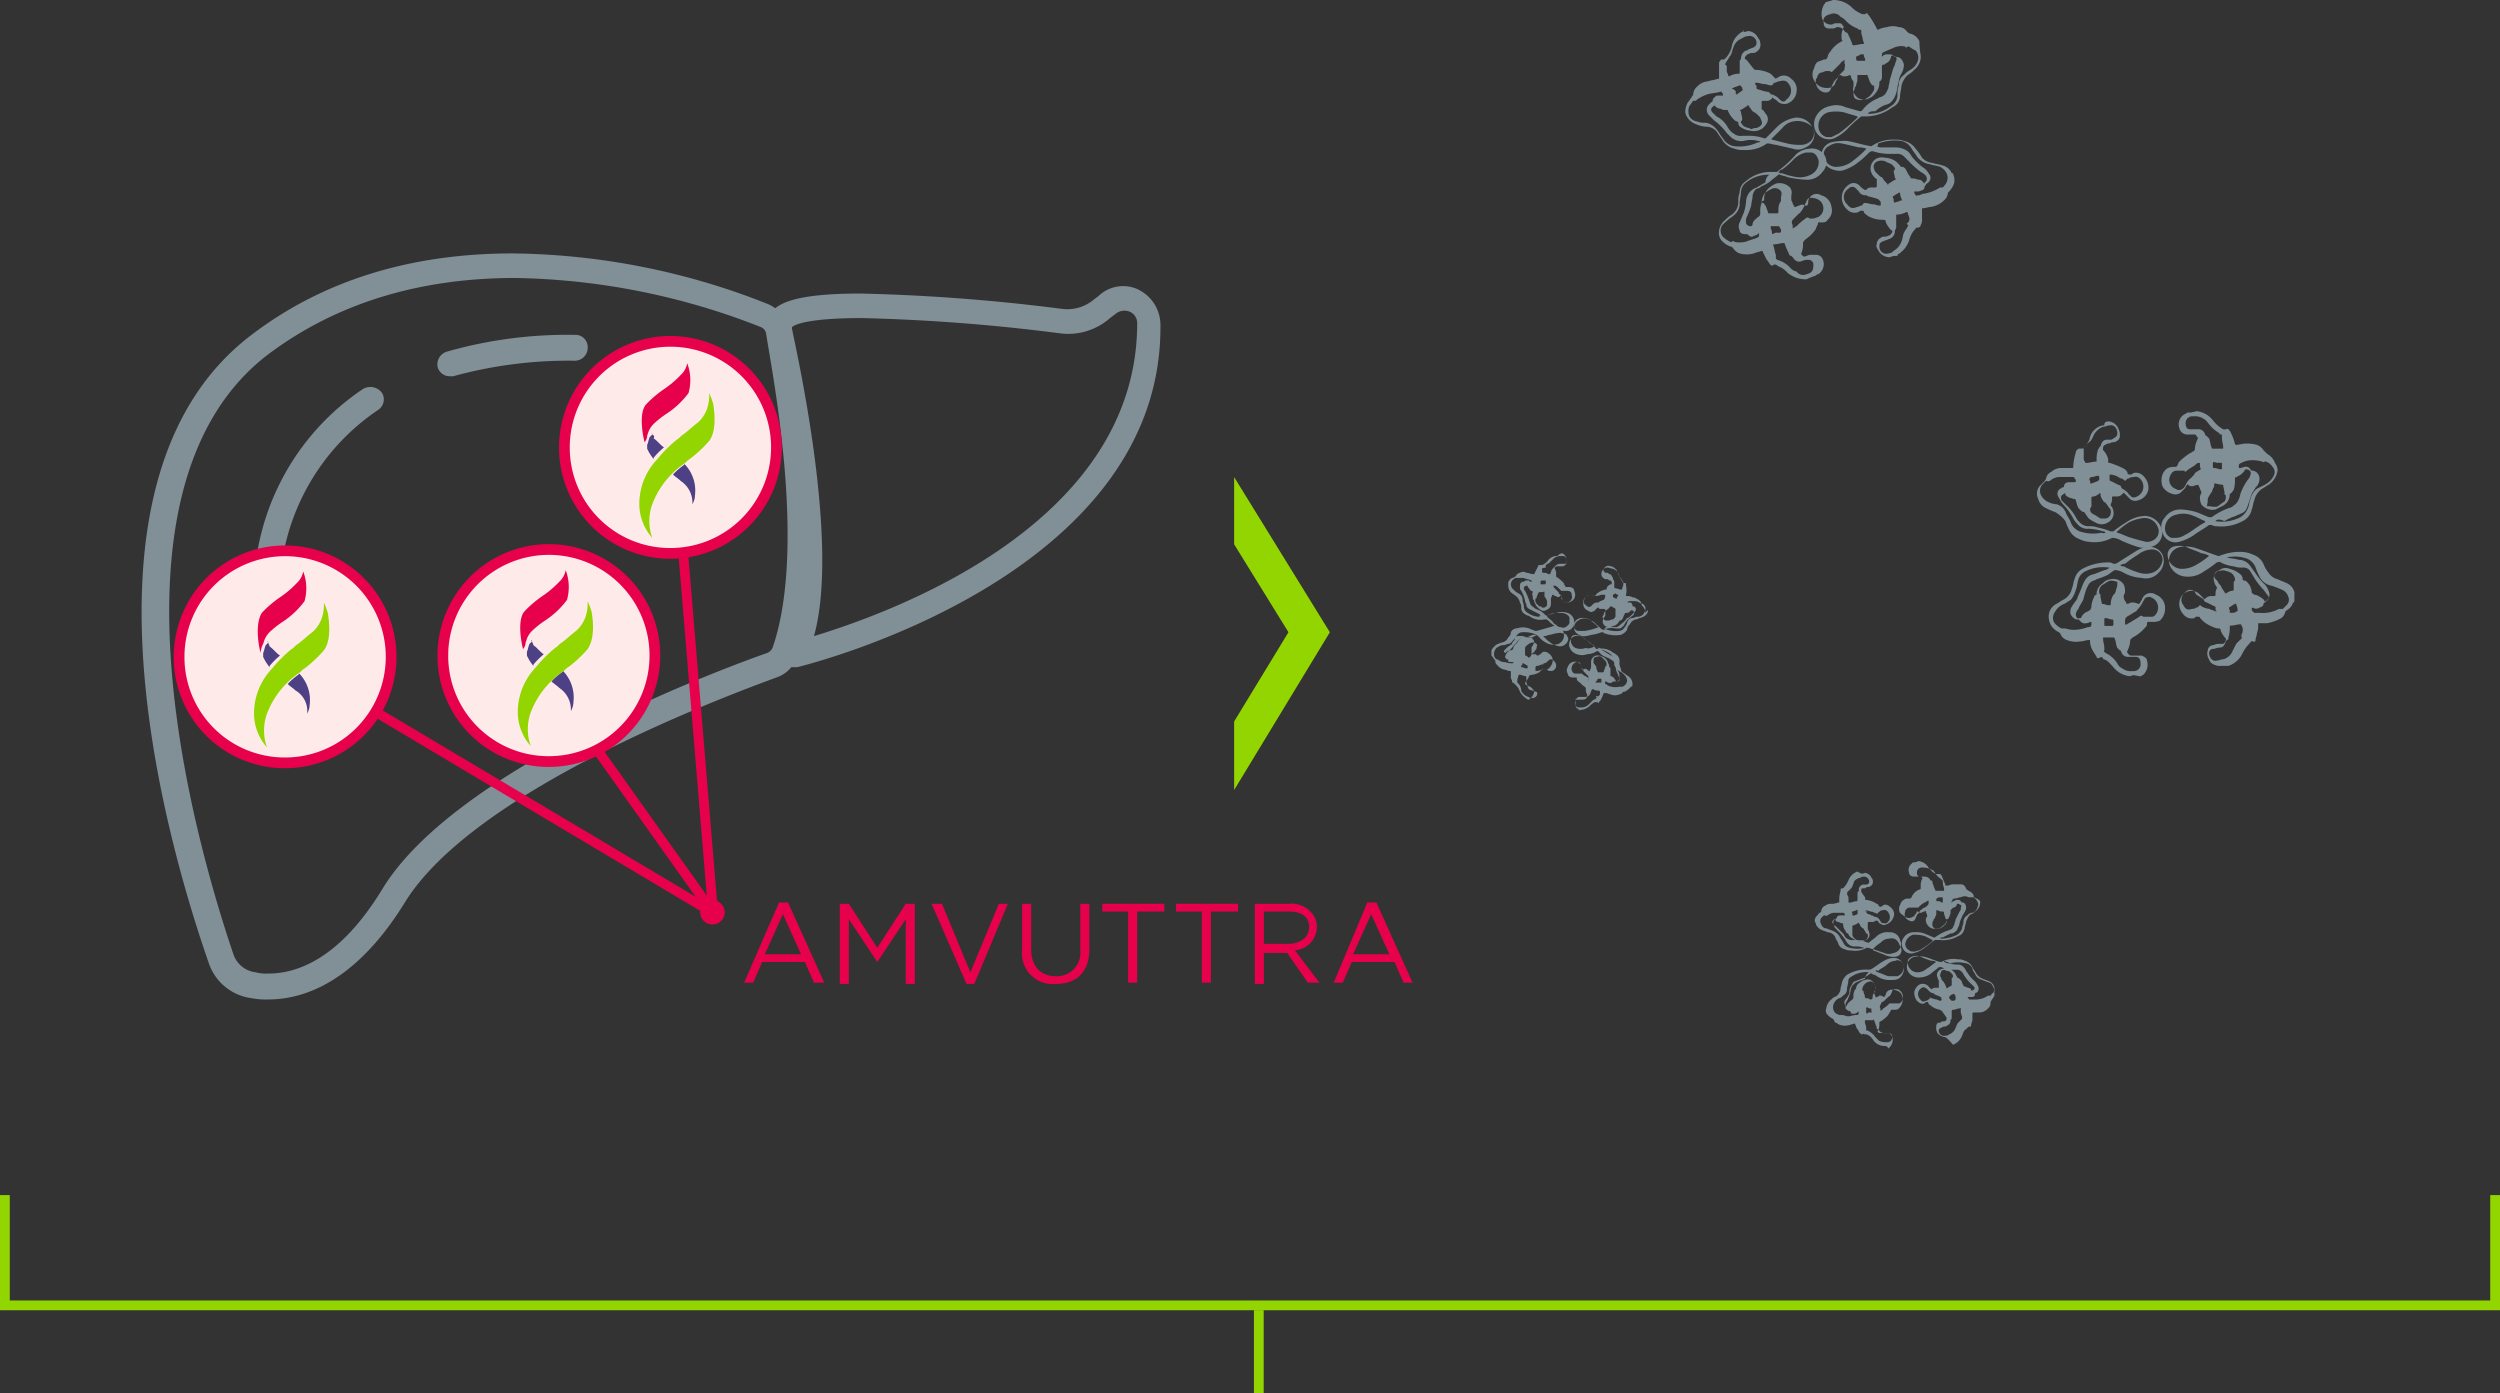 <svg xmlns="http://www.w3.org/2000/svg" width="256" height="142.665"><rect width="100%" height="100%" fill="#333333" stroke="none"/><g data-name="Group 7098"><g data-name="Group 956" fill="none" stroke="#93d500" stroke-miterlimit="10"><path data-name="Stroke 19" d="M.5 122.377v11.291h255v-11.291"/><path data-name="Stroke 21" d="M128.902 142.665v-8.507"/></g><g data-name="Group 955"><path data-name="Path 5089" d="M116.58 29.657a3.635 3.635 0 00-4.1.662l-.53.4a4.192 4.192 0 01-3.045.927l-1.059-.132a195.451 195.451 0 00-19.728-1.456c-6.885 0-8.606 1.059-9.268 2.118a2.382 2.382 0 00-.265 2.118c.265 1.324 5.031 21.978 2.118 30.584 0 .132-.132.265-.265.4a2.627 2.627 0 00-.4 2.383 1.39 1.39 0 001.192.662h.4c1.589-.4 37.337-9.4 37.2-34.954a4.04 4.04 0 00-2.251-3.707M83.347 65.141c2.78-9.8-2.118-30.584-2.251-31.511v-.132c.265-.265 1.721-.927 7.15-.927a192.714 192.714 0 0119.463 1.456l1.059.132a6.479 6.479 0 004.9-1.589l.53-.4a1.443 1.443 0 011.456-.265 1.272 1.272 0 01.794 1.192c0 20.654-25.288 29.658-33.1 32.041" fill="#818f97"/><path data-name="Path 5090" d="M78.582 31.114A72.529 72.529 0 0052.5 25.95c-10.46 0-19.463 2.78-26.745 8.341-19.729 14.959-8.342 52.959-4.37 64.347a5.339 5.339 0 004.369 3.575 7.549 7.549 0 001.721.132c3.575 0 8.871-1.721 13.9-9.8 7.017-11.651 33.1-21.316 38.131-23.17a3.371 3.371 0 002.118-2.118c3.707-10.592.265-28.334-.794-33.5a3.84 3.84 0 00-2.251-2.648m.53 35.218a1.034 1.034 0 01-.53.53c-5.3 1.854-32.041 11.916-39.455 24.229-4.369 7.15-8.738 8.606-11.651 8.606a4.5 4.5 0 01-1.324-.132 2.742 2.742 0 01-2.249-1.849c-2.648-7.812-15.226-47.135 3.575-61.434 6.885-5.164 15.358-7.812 25.288-7.812a71.432 71.432 0 0125.157 5.032.88.88 0 01.53.662c.53 3.575 4.237 21.846.662 32.173" fill="#818f97"/><path data-name="Path 5091" d="M58.854 34.291a44.9 44.9 0 00-13.108 1.721 1.362 1.362 0 00-.927 1.589 1.272 1.272 0 001.192.927h.4a44.379 44.379 0 0112.446-1.589 1.327 1.327 0 001.324-1.324 1.251 1.251 0 00-1.327-1.324" fill="#818f97"/><path data-name="Path 5092" d="M37.14 39.852a25.2 25.2 0 00-11.122 19.727 1.324 1.324 0 102.648 0A22.866 22.866 0 0138.728 41.97a1.289 1.289 0 00.4-1.721 1.483 1.483 0 00-1.986-.4" fill="#818f97"/><g data-name="Group 948" fill="#818f97"><path data-name="Path 5170" d="M196.683 5.693a1.708 1.708 0 01-.662 1.456 2.888 2.888 0 01-.662.53 2.15 2.15 0 00-.662 1.192c0 .265-.132.662-.132.927a1.272 1.272 0 01-.794 1.192 4.515 4.515 0 01-2.516.927h-.662a13.186 13.186 0 00-1.456 1.324 4.755 4.755 0 01-1.324.927 1.522 1.522 0 01-1.854-.662 1.688 1.688 0 010-1.589 2.05 2.05 0 011.456-1.059 2.214 2.214 0 011.589.132c.53.132.927.265 1.456.4.132 0 .132 0 .265-.132a3.615 3.615 0 011.589-1.192c.132-.132.4-.132.53-.265.265-.132.4-.53.53-.794 0-.265.132-.53.132-.794.132-.4.265-.927.4-1.324.132-.132.132-.4.265-.662.132-.4-.132-.53-.4-.53a.13.13 0 00-.132.132.88.88 0 01-.53.662c-.132.132-.132.132-.265.132s-.132.132-.132.265v1.056c0 .132-.132.4-.265.4v.132a1.5 1.5 0 01-.4 1.059 1.322 1.322 0 01-.662.53 1.065 1.065 0 01-1.456-.4.876.876 0 01-.132-.794v-.53a1 1 0 01-.265-.53.13.13 0 00-.132-.132.8.8 0 01-.53.132.486.486 0 01-.4-.132h-.132c-.132.132-.132.4-.265.53s-.132.4-.265.53a.973.973 0 01-.794.265 1.39 1.39 0 01-1.192-.662 1.287 1.287 0 01-.132-1.192c.132-.265.132-.53.4-.794.265-.132.4-.132.662-.265.265 0 .265 0 .4-.265a1 1 0 01.265-.53 3.093 3.093 0 01.927-.927c.132 0 .132-.132.265-.132 0 0 .132-.132 0-.132a1.869 1.869 0 01.132-1.192c0-.132.132-.132 0-.265s-.132-.265-.4-.265h-.4c-.132 0-.265.132-.4.132a1 1 0 01-.927-.53 1.876 1.876 0 01.138-1.455.13.13 0 01.132-.132V.265c.265-.132.53-.132.794-.265h.132a2.789 2.789 0 011.721.662 3.127 3.127 0 001.192.794h.265c.132-.132.265-.132.265 0l.132.132a11.643 11.643 0 01.794 1.324.13.13 0 00.132.132 2.455 2.455 0 01.927-.265 1.837 1.837 0 011.192 0 .944.944 0 01.794.4c.132.132.265.265.4.265a1.4 1.4 0 01.927.794 8.3 8.3 0 00.132 1.456m-5.428 5.958a3.7 3.7 0 002.383-.794 1.35 1.35 0 00.662-1.059 2.915 2.915 0 01.132-1.059 1.2 1.2 0 01.53-1.059 2.324 2.324 0 01.662-.53 1.644 1.644 0 00.794-1.059 1.117 1.117 0 00-.265-.927 2.894 2.894 0 01-.662-.4h-.132c-.132.132-.265.132-.265 0a1.869 1.869 0 00-1.192.132c-.265.132-.662.265-.927.4s-.265.132-.265.4c0 .132 0 .132.132 0s.265-.132.53-.132a.8.8 0 01.53.132c.132.132.132.132.265.132q.6 0 .794.794a1.914 1.914 0 01-.265.927 1.882 1.882 0 00-.265.794c-.132.4-.132.794-.265 1.192a2.134 2.134 0 01-.53.927 1 1 0 01-.53.265 2.883 2.883 0 00-1.059.662c-.662 0-.662.132-.794.265m-3.707 2.383l.794-.4a19.768 19.768 0 001.854-1.589v-.132c-.4-.132-.927-.265-1.324-.4a3.779 3.779 0 00-1.721 0 1.438 1.438 0 00-.927 1.589 1.136 1.136 0 00.794.927h.53m-.132-12.577c-.53.132-.794.4-.662.927a.485.485 0 00.53.53h.265a.8.8 0 00.53-.132.8.8 0 01.794.4l.132.132a.285.285 0 01.265.265 6.455 6.455 0 01.4.927.13.13 0 00.132.132c.265 0 .662-.132.927-.132.132 0 .132 0 .132-.132-.132-.265-.132-.662-.265-.927v-.268c0-.132 0-.132-.132-.132s-.132 0-.265-.132a3.126 3.126 0 01-1.192-.794 1.828 1.828 0 00-.53-.4.9.9 0 00-1.059-.265m1.456 5.033v-.265c0-.132 0-.132-.132 0s-.265.132-.265.265l-.794.794c-.132.132-.132.132-.265 0h-.132a.992.992 0 00-.662.132c-.265 0-.4.132-.53.4 0 .132 0 .132-.132.265a1.16 1.16 0 00.662 1.324c.4.132.794.132.927-.53.132-.265.265-.662.53-.794a.13.13 0 01.132-.132c0-.132.132-.132.132-.265l.53-.53c0-.265.132-.53 0-.662m1.986 3.707c.132 0 .132 0 .265-.132a1.6 1.6 0 00.662-.662c.132-.132.132-.265.132-.53a.13.13 0 00-.132-.132c-.132 0-.132-.132-.265-.265-.132-.265-.132-.4-.265-.662 0-.132 0-.132-.132-.132h-.794c-.132 0-.132 0-.132.132v.4c0 .132-.132.4-.132.53s-.132.132-.132.265-.132.265-.132.53a.8.8 0 00.132.53 1.088 1.088 0 00.927.132m-.794-4.237c0 .265.132.265.132.265h.662c.132 0 .132 0 .132-.132s-.132-.265-.132-.4 0-.132-.132-.132a.486.486 0 00-.4.132c-.265.132-.265 0-.265.265"/><path data-name="Path 5171" d="M193.504 26.347a1.376 1.376 0 01-1.059-.53c-.132-.265-.4-.53-.265-.794a.728.728 0 01.4-.662c.132-.132.265-.132.53-.132.132 0 .265-.132.4-.132.132-.132.265-.265.265-.4a.13.13 0 00-.132-.132 2.769 2.769 0 01-.53-.794c0-.265-.132-.265-.4-.265a3.018 3.018 0 01-1.456-.4c-.132-.132-.4-.265-.4-.4s-.132-.132-.265-.132a.462.462 0 00-.265.132 1.054 1.054 0 01-1.192-.265 1.634 1.634 0 01-.53-1.059 1.606 1.606 0 01.927-1.589.819.819 0 01.927.265 1.828 1.828 0 00.53.4h.132c0-.132.265-.265.53-.265h.4a.13.13 0 00.132-.132v-.662a.13.13 0 00-.132-.132 1.828 1.828 0 01-.4-.53 1.144 1.144 0 011.324-1.589 2.135 2.135 0 011.192.4l.4.4a.13.13 0 00.132.132c.265 0 .4.132.53.4a2.9 2.9 0 00.4.662c0 .132.132.132.265.132.265 0 .4.132.662.132.132 0 .265.132.4.265 0 .132.132.132.132 0 .265-.132.265-.4.132-.662a1.828 1.828 0 00-.53-.4 8.565 8.565 0 01-1.192-1.059l-.53-.53a.973.973 0 00-.794-.265h-.927a5.631 5.631 0 01-1.456-.265.486.486 0 00-.4.132 8.566 8.566 0 01-1.192 1.059 4.474 4.474 0 01-1.589.794 2.035 2.035 0 01-1.854-.794 1.392 1.392 0 01.794-2.118 6.446 6.446 0 011.589-.132c.794.132 1.589.4 2.383.53h.132a3.839 3.839 0 012.383-.662 2.253 2.253 0 01.927.132 1.928 1.928 0 011.192.794 5.606 5.606 0 01.662.927 1.634 1.634 0 001.059.53c.4.132.662.132 1.059.265a1.4 1.4 0 01.927.794h.132c0 .132.132.4.132.53v.4a2.134 2.134 0 01-.53.927l-.132.132a1.144 1.144 0 01-.4.794 2.523 2.523 0 01-1.324.662c-.265 0-.53.132-.794.132-.132 0-.132 0-.132.132v.927a.992.992 0 01-.132.662.285.285 0 01-.265.265c-.132 0-.265 0-.265.132l-.132.132a2.661 2.661 0 00-.53 1.059 2.664 2.664 0 01-1.192 1.456v.132a1.434 1.434 0 00-.794.132m-1.324-11.386a.8.8 0 00.53.132h1.324a2.237 2.237 0 011.324.4 1.828 1.828 0 01.4.53 7.989 7.989 0 001.059 1.059 1.6 1.6 0 01.662.662.64.64 0 010 .927c-.132.132-.265.132-.265.265l-.132.132c0 .265-.132.4-.265.4a.992.992 0 01-.662.132c-.132 0-.132 0-.132.132s.132.132.132.265c0 0 .132.132.132 0a.8.8 0 00.53-.132 4.448 4.448 0 001.85-.666h.265a1.828 1.828 0 00.4-.53 1.131 1.131 0 000-.927 1.6 1.6 0 00-.662-.662c-.4-.132-.662-.132-1.059-.265a2.018 2.018 0 01-1.324-.794c-.132-.265-.4-.53-.53-.794a1.644 1.644 0 00-1.059-.794 4.928 4.928 0 00-2.383.265c0 .265-.132.265-.132.265m-1.059.265a1.968 1.968 0 00-.794-.132c-.53-.132-1.059-.265-1.721-.4a1.631 1.631 0 00-1.324.265.894.894 0 00-.53.794 1.287 1.287 0 001.456 1.324 2.751 2.751 0 001.589-.662 9.658 9.658 0 001.324-1.192m4.369 7.017c0-.132-.132-.265-.132-.4a.13.13 0 00-.132-.132 2.454 2.454 0 01-.927.265c-.132 0-.132 0-.132.132v1.059a.486.486 0 01-.132.4v.133a.839.839 0 01-.662.794c-.265.132-.4.132-.662.265s-.265.265-.265.53a.706.706 0 00.927.662.688.688 0 00.53-.265 1.78 1.78 0 00.794-.927c.132-.265.132-.662.265-.927s.265-.4.4-.662c0-.132.132-.132 0-.132l-.132-.132a.556.556 0 00.265-.662m-2.913-1.456c0-.132 0-.132-.132-.265l-.132-.132a8.437 8.437 0 00-.927-.265.462.462 0 01-.265-.132h-.132a.728.728 0 01-.662-.4l-.265-.265a.5.5 0 00-.794 0 .994.994 0 00-.132 1.589c.4.53.662.4 1.059.265.132 0 .265-.132.4-.132a.13.13 0 00.132-.132c.132-.132.132-.132.265-.132.265 0 .53.132.794.132s.4.132.662.132c.132 0 .132 0 .132-.132v-.132m-.662-3.442c0 .132.132.265.265.4l.265.265a.462.462 0 00.265.132 2.325 2.325 0 00.53.662c0 .132.132.132.132 0 .265-.132.4-.265.662-.4.132 0 .132-.132 0-.132a5.734 5.734 0 00-.132-.662c0-.132 0-.132.132-.265v-.132c-.132-.132-.265-.4-.4-.4-.132-.132-.4-.132-.53-.265a1.12 1.12 0 00-.927 0 .589.589 0 00-.265.794m2.383 3.31c.132 0 .265-.132.4-.132s.132 0 0-.132c0-.132-.132-.265-.132-.53 0-.132 0-.132-.132-.132-.132.132-.265.132-.4.265-.265.132-.265.132-.132.4 0 .4 0 .4.4.265"/><path data-name="Path 5172" d="M178.941 3.178A1.179 1.179 0 01180 3.84a1.011 1.011 0 01.265.662.8.8 0 01-.4.794c-.132.132-.265.132-.53.132-.132 0-.265.132-.4.132-.132.132-.265.265-.265.4a.13.13 0 00.132.132c.265.265.4.53.662.794a.13.13 0 00.132.132.13.13 0 00.132.132 3.525 3.525 0 011.589.4l.4.4c.132.132.132.132.265 0a.462.462 0 00.265-.132 1.054 1.054 0 011.192.265 1.353 1.353 0 01.53 1.324 1.466 1.466 0 01-.927 1.192 1.088 1.088 0 01-.927-.132 1.828 1.828 0 00-.53-.4c-.132-.132-.132-.132-.132 0a.688.688 0 01-.53.265h-.4c-.132 0-.132 0-.132.132v.662a.13.13 0 00.132.132c.132.132.265.4.4.53.265.53 0 .927-.4 1.324a1.54 1.54 0 01-1.324.265 1.882 1.882 0 01-.794-.265c-.265-.132-.4-.265-.4-.53a.13.13 0 00-.119-.136c-.132 0-.265-.132-.4-.265a2.77 2.77 0 01-.53-.794c0-.132-.132-.132-.265-.132a.8.8 0 01-.53-.132.688.688 0 01-.53-.265s-.132-.132-.132 0c-.265.132-.4.4-.132.662l.4.4a2.6 2.6 0 011.192 1.192c.132.132.265.4.53.53a1.117 1.117 0 00.927.265h.927a4.7 4.7 0 011.324.265c.132 0 .132 0 .265-.132l1.054-1.064a3.53 3.53 0 011.854-.927 1.8 1.8 0 011.721.927 1.447 1.447 0 01-.662 2.118 1.567 1.567 0 01-1.324.132c-.53-.132-1.192-.265-1.721-.4-.265 0-.53-.132-.794-.132h-.132a3.614 3.614 0 01-2.383.662 2.253 2.253 0 01-.927-.132 1.928 1.928 0 01-1.192-.794c-.132-.265-.4-.53-.53-.794a1.39 1.39 0 00-1.192-.662 3.116 3.116 0 01-1.059-.265 1.78 1.78 0 01-.927-.794.992.992 0 01-.132-.662 1.882 1.882 0 01.265-.794c.132-.132.265-.4.4-.53 0-.132.132-.132.132-.265a1.144 1.144 0 01.4-.794 1.635 1.635 0 011.059-.53c.4-.132.662-.132 1.059-.265.132 0 .132 0 .132-.132V6.488c0-.132 0-.132.132-.265 0-.132.132-.132.265-.132s.132 0 .265-.132a2.523 2.523 0 00.662-1.324 2.147 2.147 0 011.192-1.456v-.133c-.132.265.132.265.4.132m1.324 11.386c-.132-.132-.132-.132-.265-.132a2.72 2.72 0 00-1.456 0 1.6 1.6 0 01-1.324-.4l-.4-.4a6.277 6.277 0 00-1.324-1.324l-.53-.53a.8.8 0 010-1.059l.265-.265a.13.13 0 00.132-.132c0-.265.265-.4.4-.53h.53c.132 0 .132 0 .132-.132s-.132-.132-.132-.265h-.132c-.4.132-.927.132-1.324.265a3.964 3.964 0 00-1.059.53c-.132.132-.132.132-.265.132h-.132c-.132.132-.265.4-.4.53a1.462 1.462 0 000 1.059 1.089 1.089 0 00.794.53 2.253 2.253 0 00.927.132 1.819 1.819 0 011.059.662c.265.265.4.662.662.927a1.644 1.644 0 001.059.794 4.413 4.413 0 002.251-.265 1 1 0 01.53-.132m3.304-2.113a1.819 1.819 0 00-1.059.662l-1.059 1.059c-.132 0 0 .132 0 .132l1.589.4a5.431 5.431 0 001.456.132 1.43 1.43 0 00.927-.4 1.187 1.187 0 00.132-1.456 2.216 2.216 0 00-1.986-.53m-6.752-5.164c0 .132.132.265.132.4a.13.13 0 00.132.132 1.914 1.914 0 01.927-.265c.132 0 .132 0 .132-.132v-1.06c0-.132 0-.265.132-.265v-.132a.894.894 0 01.53-.794c.132 0 .132 0 .265-.132.132 0 .265-.132.4-.132.265-.132.4-.265.4-.53a.721.721 0 00-.927-.662c-.265 0-.4.132-.662.265a1.4 1.4 0 00-.794.927c-.132.265-.132.662-.4.927-.132.265-.265.4-.4.662 0 .132-.132.132 0 .132l.132.132v.53m3.045 1.456v.265a.13.13 0 00.132.132 8.438 8.438 0 00.927.265c.132 0 .265 0 .265.132a.13.13 0 01.132.132c.265 0 .4.132.662.265l.265.265c.265.265.53.265.662 0a1.1 1.1 0 00.265-1.589c-.265-.4-.53-.4-1.059-.265-.132 0-.265.132-.4.132a.13.13 0 00-.132.132c-.132.132-.132.132-.265.132-.265 0-.4-.132-.662-.132s-.53-.132-.794-.132c-.132 0-.132 0-.132.132a.13.13 0 00.132.132m0 4.369c.4-.132.662-.4.53-.662 0-.132-.132-.265-.132-.4l-.4-.4c-.132-.132-.265-.132-.4-.265s-.265-.4-.4-.53c0-.132-.132-.132-.132 0-.265.132-.4.265-.662.4-.132 0-.132.132 0 .132 0 .265.132.53.132.794 0 .132 0 .132-.132.265v.132c.132.132.265.4.4.4.265.132.53.132.662.265a1 1 0 01.53-.132m-2.118-3.707v.132c0 .132 0 .132.132.132.132-.132.4-.265.53-.4 0 0 .132-.132 0-.132 0-.132 0-.265-.132-.265a.13.13 0 00-.132-.132c-.265.132-.4.132-.662.265-.132 0-.132.132 0 .132.265.132.265.265.265.265"/><path data-name="Path 5173" d="M184.899 28.598a2.87 2.87 0 01-1.854-.662 2.375 2.375 0 00-.927-.662.13.13 0 01-.132-.132c-.132 0-.265-.132-.4 0a.183.183 0 01-.265 0c-.132-.132-.265-.4-.4-.53l-.4-.794a.13.13 0 00-.132-.132c-.265.132-.53.132-.794.265a2.72 2.72 0 01-1.456 0 1.322 1.322 0 01-.662-.53l-.132-.132a2.134 2.134 0 01-.927-.53 1.144 1.144 0 01-.4-.794 1.687 1.687 0 01.662-1.456 2.888 2.888 0 01.662-.53 1.63 1.63 0 00.662-1.324 2.253 2.253 0 01.132-.927 1.39 1.39 0 01.662-1.192 3.806 3.806 0 012.383-.927h.662c.132 0 .132 0 .265-.132a11.434 11.434 0 001.854-1.721 2.352 2.352 0 011.324-.53 1.575 1.575 0 011.456.53 1.418 1.418 0 01-.132 1.854 1.887 1.887 0 01-1.589.794 10.22 10.22 0 01-1.986-.265c-.265-.132-.53-.132-.794-.265h-.132c-.265.265-.53.4-.794.662a3.319 3.319 0 01-.927.53 1 1 0 01-.53.265 1.144 1.144 0 00-.4.794c0 .265-.132.662-.132.927a9.118 9.118 0 01-.4 1.059.992.992 0 00-.132.662c0 .265.265.4.53.4l.132-.132c0-.4.265-.53.53-.794.265-.132.265-.265.265-.53a2.253 2.253 0 01.132-.927.285.285 0 01.265-.265v-.132a1.5 1.5 0 01.4-1.059 2.77 2.77 0 01.794-.53 1.494 1.494 0 011.456.4.875.875 0 01.132.794v.53c.132.132.132.4.265.53a.13.13 0 00.132.132c.132 0 .265-.132.4-.132a.6.6 0 01.662 0h.139a.486.486 0 00.132-.4.859.859 0 011.324-.662 1.424 1.424 0 011.059 1.192 1.27 1.27 0 01-.4 1.324c-.132.265-.4.265-.662.265h-.265c-.132 0 0 .265-.132.265 0 .132-.132.265-.132.4a4.03 4.03 0 01-1.059 1.059c-.132.132-.265.265-.265.4a2.253 2.253 0 01-.132.927c0 .132-.132.132 0 .265s.265.265.4.132c.132 0 .265-.132.53-.132h.53a.728.728 0 01.662.4 1.209 1.209 0 01-.265 1.456c-.132.132-.132.132-.265.132l-.132.132c-.794.265-.927.4-1.059.4m-3.707-10.724a3.7 3.7 0 00-2.383.794 1.34 1.34 0 00-.53.927c0 .4-.132.794-.132 1.192a1.5 1.5 0 01-.4 1.059 2.888 2.888 0 01-.662.53c-.265.265-.662.53-.794.794a1 1 0 00.132 1.059 2.77 2.77 0 00.794.53h.132c.132-.132.132-.132.265 0a2.849 2.849 0 001.059 0l1.192-.4c.265-.132.265-.132.265-.4 0-.132 0-.132-.132 0s-.4.132-.53.265a.486.486 0 01-.4-.132c-.132-.132-.132-.132-.265-.132h-.132c-.265 0-.53-.132-.53-.4a.844.844 0 010-.794c.132-.265.265-.662.4-.927a4.7 4.7 0 00.265-1.324 1.572 1.572 0 011.059-1.324c.265-.132.662-.4.927-.53a.944.944 0 01.4-.794m.927-.265a.486.486 0 00.4.132 6.983 6.983 0 001.589.4 2.387 2.387 0 001.324-.265 1.427 1.427 0 00.793-1.467c-.132-.4-.265-.662-.662-.794h-.662a2.56 2.56 0 00-1.192.662 8.565 8.565 0 01-1.192 1.059c-.132 0-.265.132-.4.265m2.913 10.459c.53-.132.662-.4.662-.927a.485.485 0 00-.53-.53 1.194 1.194 0 00-.662.132c-.4.132-.662 0-.927-.4l-.132-.132a.285.285 0 01-.265-.265 6.455 6.455 0 01-.4-.927.13.13 0 00-.132-.132c-.265 0-.662.132-.927.132-.132 0-.132 0-.132.132.132.265.132.662.265.927v.265c0 .132 0 .132.132.265a2.747 2.747 0 011.324.794 1.126 1.126 0 00.662.4.83.83 0 001.059.265m-1.456-5.031v.265c0 .132 0 .132.132 0 .132 0 .132-.132.265-.132a5.76 5.76 0 01.927-.794.248.248 0 01.4 0h.132a1.194 1.194 0 00.662-.132c.132 0 .265-.132.4-.265a1.024 1.024 0 00-.4-1.589 1.679 1.679 0 00-.794-.132c-.265.132-.265.265-.4.53a4.409 4.409 0 01-.4.794l-.132.132a.13.13 0 01-.132.132l-.53.53c-.265.265-.265.4-.132.662m-2.118-3.707a2.77 2.77 0 00-.794.53 1.882 1.882 0 00-.265.794.13.13 0 00.132.132c.132 0 .132.132.265.265.132.265.132.4.265.662 0 .132 0 .132.132.132h.662c.265 0 .265 0 .265-.265a1.679 1.679 0 01.132-.794c.132-.132.132-.265.132-.53s.132-.4 0-.662a.76.76 0 00-.927-.265m.53 4.5h.265a.13.13 0 00.132-.132.486.486 0 00-.132-.4.13.13 0 00-.132-.132h-.662c-.132 0-.132 0-.132.132s.132.265.132.53c0 .132 0 .132.132.132a.486.486 0 01.4-.132"/><path data-name="Path 5328" d="M233.224 48.193a2.171 2.171 0 01-.927 1.456c-.265.132-.4.265-.662.4a1.928 1.928 0 00-.794 1.192c-.132.265-.132.662-.265.927a1.684 1.684 0 01-.927 1.192 4.56 4.56 0 01-2.648.53 1 1 0 01-.53-.132h-.264c-.53.4-1.059.662-1.589 1.059a4.894 4.894 0 01-1.456.662 1.394 1.394 0 01-1.721-.927 1.444 1.444 0 01.265-1.589 1.887 1.887 0 011.589-.794 6.645 6.645 0 011.589.265c.4.132.927.4 1.324.53h.265a7.134 7.134 0 011.721-.927 1 1 0 00.53-.265 1.322 1.322 0 00.53-.662c.132-.265.132-.53.265-.794a5.367 5.367 0 01.662-1.192 1 1 0 00.265-.53c.132-.265-.132-.53-.4-.53h-.132a1.6 1.6 0 01-.662.662c-.132 0-.132.132-.265.132s-.132.132-.132.265a2.915 2.915 0 01-.132 1.059c-.132.132-.132.265-.4.4v.132a1.35 1.35 0 01-.662 1.059l-.794.4a1.47 1.47 0 01-1.456-.53 1.679 1.679 0 01-.132-.794c0-.132.132-.265.132-.4v-.132c-.132-.132-.132-.4-.265-.53 0-.132 0-.132-.132-.132s-.4.132-.53.132a.486.486 0 01-.4-.132c0-.132-.132 0-.132 0-.132.132-.132.265-.265.4l-.4.4a.876.876 0 01-.794.132 1.644 1.644 0 01-1.059-.794 1.837 1.837 0 010-1.192 1.322 1.322 0 01.53-.662 1.44 1.44 0 01.662-.132c.265 0 .265 0 .4-.265 0-.132.132-.265.265-.4a7.344 7.344 0 011.059-.794c.132 0 .132-.132.265-.132l.132-.132a2.5 2.5 0 01.265-1.059c0-.132.132-.132 0-.265s-.132-.265-.265-.265h-.794a.839.839 0 01-.794-.662 1.2 1.2 0 01.4-1.324.462.462 0 01.265-.132l.132-.132a2.585 2.585 0 00.927-.132h.132a2.456 2.456 0 011.589.927 3.569 3.569 0 001.059.927h.265a.183.183 0 01.265 0l.132.132a5.532 5.532 0 01.53 1.324.13.13 0 00.132.132c.265 0 .662-.132.927-.132a3.666 3.666 0 011.192.132 1.322 1.322 0 01.662.53l.4.4a1.78 1.78 0 01.794.927 1.307 1.307 0 01.265.794m-6.355 5.164a4.077 4.077 0 002.516-.4 1.78 1.78 0 00.794-.927c.132-.265.132-.662.265-.927a1.819 1.819 0 01.66-1.069l.794-.4a2.086 2.086 0 00.927-.927.784.784 0 00-.132-.927 1.322 1.322 0 00-.662-.53h-.132a.183.183 0 01-.265 0 3.666 3.666 0 00-1.192-.132 2.454 2.454 0 00-.927.265c-.265.132-.265.132-.265.4 0 .132 0 .132.132.132s.4-.132.53-.132a.529.529 0 01.53.265c0 .132.132.132.265.132a.839.839 0 01.662.794 1.2 1.2 0 01-.4.927c-.132.265-.265.4-.4.662l-.4 1.192c-.132.4-.265.662-.662.794-.132.132-.4.132-.53.265a4.7 4.7 0 00-1.192.53c-.662-.265-.794-.132-.927 0m-3.972 1.721a1.882 1.882 0 00.794-.265c.794-.4 1.324-.927 2.118-1.324v-.132c-.4-.132-.794-.4-1.192-.53a2.517 2.517 0 00-1.721-.132 1.44 1.44 0 00-1.192 1.456 1 1 0 00.662.927h.53m1.721-12.446a.7.7 0 00-.794.794c0 .265.132.53.4.53h.794a.726.726 0 01.794.53.13.13 0 00.132.132l.265.265c.132.265.132.662.265.927a.13.13 0 00.132.132h.927c.132 0 .132 0 .132-.132 0-.265-.132-.662-.132-.927v-.265c0-.132 0-.132-.132-.132a.13.13 0 01-.132-.132 3.569 3.569 0 01-1.059-.927c-.132-.132-.265-.4-.53-.53a1.592 1.592 0 00-1.059-.265m.662 5.164v-.265c0-.132 0-.132-.132-.132a.462.462 0 00-.265.132c-.265.265-.662.4-.927.662-.132.132-.265.132-.265 0h-.794a.688.688 0 00-.53.265c0 .132-.132.132-.132.265a.967.967 0 00.53 1.324c.4.265.794.132 1.059-.4a1.765 1.765 0 01.662-.794.13.13 0 01.132-.132c0-.132.132-.132.132-.265a2.894 2.894 0 01.662-.4c-.132.132 0 0-.132-.265m1.456 4.1h.265c.265-.132.53-.4.794-.53a.8.8 0 00.132-.53v-.132c-.132 0-.132-.132-.132-.265a5.735 5.735 0 00-.132-.662c0-.132 0-.132-.132-.132a5.736 5.736 0 01-.662-.132c-.132 0-.132 0-.132.132a.486.486 0 01-.132.4 1 1 0 01-.265.53c0 .132-.132.132-.132.265-.132.132-.132.265-.132.53 0 .132-.132.4 0 .53 0-.132.4 0 .662 0m-.132-4.237c0 .265 0 .265.132.265.265 0 .4.132.662.132.132 0 .132 0 .132-.132v-.4c0-.132 0-.132-.132-.132h-.4c-.4-.132-.4-.132-.4.265"/><path data-name="Path 5329" d="M227.135 68.186c-.53-.132-.794-.265-.927-.662a1.088 1.088 0 01-.132-.927.57.57 0 01.53-.53c.132 0 .265-.132.53-.132h.4c.265 0 .265-.132.4-.4v-.132a2.77 2.77 0 01-.53-.794c0-.265-.132-.265-.4-.265a4.141 4.141 0 01-1.324-.662l-.4-.4c0-.132-.132-.132-.265-.132s-.265 0-.265.132a1.068 1.068 0 01-1.192-.4 1.5 1.5 0 01-.4-1.059 1.306 1.306 0 011.192-1.324 1.2 1.2 0 01.927.4l.4.4c.132.132.132 0 .132 0a1 1 0 01.53-.265h.4a.13.13 0 00.132-.132 1.193 1.193 0 01.132-.662v-.132a1 1 0 01-.265-.53.929.929 0 01.53-1.192 1 1 0 011.059-.132 2.661 2.661 0 011.059.53.688.688 0 01.265.53.13.13 0 00.132.132c.265 0 .4.265.53.4a1.881 1.881 0 01.265.794c0 .132.132.132.265.265.265 0 .4.132.662.265.132.132.265.132.4.4 0 .132.132.132.132 0 .265-.132.4-.4.132-.662-.132-.132-.265-.4-.4-.53a7.275 7.275 0 01-.927-1.192c-.132-.265-.265-.4-.4-.662a.8.8 0 00-.794-.4 2.585 2.585 0 01-.927-.132 3.886 3.886 0 01-1.324-.4c-.132-.132-.265 0-.4 0a11.453 11.453 0 01-1.324.927 2.661 2.661 0 01-1.721.53 1.908 1.908 0 01-1.721-1.059 1.419 1.419 0 011.059-1.986 3.26 3.26 0 011.589.132c.794.265 1.456.53 2.251.794h.135a5.31 5.31 0 012.516-.4 3.368 3.368 0 01.927.265 1.837 1.837 0 011.059.927 3.318 3.318 0 00.53.927 1.532 1.532 0 00.927.662c.265.132.662.265.927.4a1.4 1.4 0 01.794.927v.794c0 .132 0 .265-.132.265a1.356 1.356 0 01-.662.794l-.132.132a1.126 1.126 0 01-.4.662 4.743 4.743 0 01-1.456.53h-.798c-.132 0-.132 0-.132.132a2.253 2.253 0 01-.132.927c0 .265-.132.4-.132.662 0 .132-.132.265-.265.132-.132 0-.265 0-.265.132l-.132.132a4.023 4.023 0 00-.662.927 2.407 2.407 0 01-1.456 1.324h-1.059m.265-11.386c.132.132.265.132.53.265.4.132.927.132 1.324.265a1.39 1.39 0 011.192.662c.132.132.265.4.4.53a7.276 7.276 0 00.927 1.192 1.688 1.688 0 01.53.794.784.784 0 01-.132.927c-.132.132-.265.132-.265.265l-.132.132c0 .265-.132.265-.4.4a.6.6 0 01-.662 0c-.132 0-.132 0-.132.132s0 .132.132.265l.132.132h.53a3.581 3.581 0 001.986-.4h.4l.4-.4a.784.784 0 00.132-.927 1.088 1.088 0 00-.662-.662 9.124 9.124 0 00-1.059-.4 1.684 1.684 0 01-1.192-.927 6.454 6.454 0 01-.4-.927 1.6 1.6 0 00-.927-.927 3.674 3.674 0 00-2.383 0c-.132-.4-.265-.4-.265-.4m-1.192.132a1.882 1.882 0 00-.794-.265c-.53-.265-1.059-.4-1.589-.662a2.256 2.256 0 00-1.324 0 .88.88 0 00-.53.662 1.467 1.467 0 001.324 1.589 2.824 2.824 0 001.589-.4 8.037 8.037 0 001.324-.927m3.442 7.547a.486.486 0 00-.132-.4c0-.132 0-.132-.132-.132-.265 0-.662.132-.927.132-.132 0-.132 0-.132.132a3.29 3.29 0 01-.132 1.059c0 .132 0 .265-.132.265l-.132.132c-.132.4-.265.662-.662.662-.265 0-.4.132-.662.132a.423.423 0 00-.4.4c0 .53.4.927.794.794.265 0 .4-.132.662-.132a1.4 1.4 0 00.927-.794l.4-.794.53-.53s.132-.132 0-.132v-.265a.8.8 0 00.132-.53m-2.78-1.986v-.265a.13.13 0 00-.132-.132l-.794-.4a.285.285 0 01-.265-.265l-.132-.132c-.265-.132-.4-.265-.662-.4 0-.132-.132-.132-.132-.265a.624.624 0 00-.794-.132c-.53.4-.794.927-.4 1.456.265.53.53.53.927.4a.486.486 0 00.4-.132c.132 0 .132 0 .265-.132s.132-.132.265 0a1.882 1.882 0 00.794.265c.265.132.4.132.662.265.132 0 .132 0 .132-.132 0 .132 0 .132-.132 0m-.132-3.442c0 .132.132.265.265.4s.132.265.265.4l.132.132a2.894 2.894 0 00.4.662.13.13 0 00.132.132c.265-.132.4-.265.662-.265a.13.13 0 00.132-.132v-.662c0-.132 0-.132.132-.265v-.132a.936.936 0 00-.794-.794 1.12 1.12 0 00-.927 0c-.132-.132-.4.132-.4.53m1.854 3.707a.486.486 0 00.4-.132c.132 0 .132 0 .132-.132a1 1 0 00-.132-.53c0-.132 0-.132-.132-.132-.132.132-.265.132-.4.265-.265.132-.265.132-.132.4 0 .265-.132.265.265.265"/><path data-name="Path 5330" d="M216.013 43.162a1.161 1.161 0 01.927.794 1.194 1.194 0 01.132.662c0 .4-.265.53-.53.662a.8.8 0 00-.53.132.486.486 0 00-.4.132c-.132 0-.265.132-.265.4v.132a2.134 2.134 0 01.53.927v.259c0 .132 0 .132.132.132a8.1 8.1 0 011.589.662c.132.132.265.265.265.4s.132.132.265.132.265 0 .265-.132a1.068 1.068 0 011.192.4 1.6 1.6 0 01.4 1.324 1.437 1.437 0 01-1.059 1.059.819.819 0 01-.927-.265l-.4-.4c-.132-.132-.132-.132-.265 0a.688.688 0 01-.53.265h-.4c-.132 0-.132 0-.132.132a1.194 1.194 0 01-.132.662v.132a1 1 0 01.265.53 1.069 1.069 0 01-.53 1.192 1.2 1.2 0 01-1.324 0 2.9 2.9 0 01-.662-.4c-.132-.132-.265-.4-.4-.53a.13.13 0 00-.132-.132c-.132 0-.265-.132-.4-.265-.265-.265-.265-.53-.4-.927a.13.13 0 00-.132-.132c-.132 0-.4-.132-.53-.132-.132-.132-.4-.132-.4-.4 0 0-.132-.132-.132 0-.265.132-.4.265-.265.662l.4.4a5.184 5.184 0 011.059 1.324 1.828 1.828 0 00.4.53 1.2 1.2 0 00.927.4 2.253 2.253 0 01.927.132 7.135 7.135 0 011.324.4h.265a11.454 11.454 0 011.324-.927 3.568 3.568 0 011.986-.662 1.855 1.855 0 011.589 1.192 1.455 1.455 0 01-1.059 1.986 2.244 2.244 0 01-1.324 0 14.848 14.848 0 01-1.721-.662 1.882 1.882 0 00-.794-.265h-.132a3.82 3.82 0 01-2.383.4 2.454 2.454 0 01-.927-.265 1.837 1.837 0 01-1.059-.927 6.455 6.455 0 01-.4-.927 3.569 3.569 0 00-1.059-.927 6.453 6.453 0 01-.927-.4 1.4 1.4 0 01-.794-.927 1.194 1.194 0 01-.132-.662 1.144 1.144 0 01.4-.794l.4-.4c0-.132.132-.132.132-.265a.88.88 0 01.53-.662 1.5 1.5 0 011.059-.4h1.059c.132 0 .132 0 .132-.132a5.631 5.631 0 01.265-1.456c0-.132 0-.132.132-.265s.132-.132.265-.132h.265a1.928 1.928 0 00.794-1.192 1.727 1.727 0 011.324-1.192h.132c0-.4.265-.4.53-.4m-.4 11.386c-.132-.132-.132-.132-.265-.132a5.631 5.631 0 00-1.456-.265 1.291 1.291 0 01-1.192-.53 1.828 1.828 0 01-.4-.53 5.878 5.878 0 00-1.059-1.456 2.9 2.9 0 01-.4-.662.618.618 0 01.132-.927c.132 0 .132-.132.265-.132a.13.13 0 00.132-.132c0-.265.265-.4.53-.4h.53c.132 0 .132 0 .132-.132s0-.132-.132-.265a.13.13 0 00-.132-.132h-1.324a1.5 1.5 0 00-1.059.4c-.132 0-.265.132-.265 0h-.132l-.4.4a1 1 0 00-.113 1.064 1.6 1.6 0 00.662.662 2.455 2.455 0 00.927.265 1.4 1.4 0 01.927.794c.132.4.4.662.53 1.059a1.6 1.6 0 00.927.927 4.348 4.348 0 002.251.132c.265.132.265 0 .4 0m3.575-1.456a4.208 4.208 0 00-1.192.4 7.276 7.276 0 00-1.192.927c-.132 0 0 .132 0 .132.53.132.927.4 1.456.53.4.132.927.265 1.456.4a1.26 1.26 0 00.927-.265 1.027 1.027 0 00.265-1.324 1.444 1.444 0 00-1.721-.794m-5.826-6.223a.486.486 0 00.132.4.13.13 0 00.132.132c.265 0 .662-.132.927-.132.132 0 .132 0 .132-.132a2.915 2.915 0 01.132-1.059c0-.132.132-.132.132-.265l.132-.132c.132-.4.265-.662.662-.662h.265a.486.486 0 00.4-.132c.265-.132.4-.265.4-.53 0-.4-.265-.927-.794-.794-.265 0-.4.132-.662.132a1.78 1.78 0 00-.927.794c-.132.265-.265.662-.53.794l-.53.53s-.132.132 0 .132v.926m2.648 1.986v.265a.13.13 0 00.132.132l.794.4a.285.285 0 01.265.265l.132.132a1.828 1.828 0 01.53.4c.132.132.132.265.265.265.132.265.4.265.662.132a1.118 1.118 0 00.53-1.589c-.265-.4-.53-.53-.927-.4a.486.486 0 00-.4.132c-.132 0-.132 0-.265.132s-.132.132-.265 0-.4-.132-.53-.265a1.882 1.882 0 00-.794-.265c-.132 0-.132 0-.132.132v.132m-.53 4.237a.625.625 0 00.662-.662.486.486 0 00-.132-.4c-.132-.132-.265-.4-.4-.53s-.265-.132-.265-.265a1.011 1.011 0 01-.265-.662c0-.132-.132-.132-.132 0-.265.132-.4.265-.662.265a.13.13 0 00-.132.132v.794c0 .132 0 .132-.132.265v.125c0 .265.132.4.4.53s.4.265.662.4h.4m-1.456-3.84v.132c0 .132 0 .132.132.132.265-.132.4-.132.662-.265l.132-.132v-.265a.13.13 0 00-.132-.132c-.265 0-.4.132-.662.132-.132 0-.132 0-.132.132-.132 0-.132.132 0 .265"/><path data-name="Path 5331" d="M218.131 69.246a2.46 2.46 0 01-1.721-.927c-.265-.265-.53-.662-.927-.794a.13.13 0 01-.132-.132.248.248 0 00-.4 0c-.132 0-.265 0-.265-.132-.132-.265-.265-.4-.4-.662a1.913 1.913 0 01-.265-.927c0-.132 0-.132-.132-.132-.265 0-.53.132-.794.132a2.63 2.63 0 01-1.456-.132 1.088 1.088 0 01-.662-.662l-.132-.132a1.946 1.946 0 01-.794-.662 1.913 1.913 0 01-.265-.927 1.456 1.456 0 01.794-1.324c.265-.132.4-.265.662-.4a1.684 1.684 0 00.927-1.192c.132-.265.132-.662.265-.927a1.645 1.645 0 01.794-1.059 5.476 5.476 0 012.516-.662.992.992 0 01.662.132h.265c.662-.4 1.456-.927 2.118-1.324a2.555 2.555 0 011.324-.4 1.456 1.456 0 011.324.794 1.64 1.64 0 01-.4 1.854 1.734 1.734 0 01-1.721.53 4.31 4.31 0 01-1.854-.53 1.882 1.882 0 00-.794-.265h-.132c-.265.132-.53.4-.794.53a9.122 9.122 0 01-1.059.4c-.132.132-.4.132-.53.265-.265.132-.4.53-.53.794a8.424 8.424 0 00-.265.927c-.132.4-.4.662-.53 1.059a1 1 0 00-.265.53c0 .265.132.53.4.4h.132a1.088 1.088 0 01.662-.662c.265-.132.4-.265.4-.53a2.455 2.455 0 01.265-.927.285.285 0 01.265-.265v-.132a1.35 1.35 0 01.662-1.059 1.144 1.144 0 01.794-.4 1.259 1.259 0 011.324.53 1.679 1.679 0 01.132.794c0 .132-.132.265-.132.4v.132a1 1 0 00.265.53c0 .132 0 .132.132.132s.265-.132.4-.132a1.194 1.194 0 01.662.132h.132c.132-.132.132-.265.265-.4a.94.94 0 011.456-.53 1.44 1.44 0 01.927 1.324 1.7 1.7 0 01-.53 1.324 1.679 1.679 0 01-.794.132h-.4c-.132 0-.132.132-.132.265s-.132.265-.265.4a4.123 4.123 0 01-1.192.927c-.132.132-.265.132-.265.4a2.455 2.455 0 01-.265.927c0 .132-.132.132 0 .265s.132.265.4.265h1.059c.265.132.53.265.53.53a1.414 1.414 0 01-.4 1.456c-.132 0-.132.132-.265.132h-.132c-.53-.132-.662-.132-.927 0m-2.118-11.122a4.077 4.077 0 00-2.516.4 1.356 1.356 0 00-.662.794c-.132.4-.132.794-.265 1.059a2.662 2.662 0 01-.53 1.059c-.265.132-.4.265-.662.4a1.78 1.78 0 00-.927.794 1.037 1.037 0 00-.132 1.059 1.946 1.946 0 00.794.662h.4a2.581 2.581 0 001.059.132 3.866 3.866 0 001.192-.265c.4 0 .4-.132.4-.4 0-.132 0-.132-.132-.132a.992.992 0 01-.662.132c-.132 0-.265-.132-.4-.265s-.132-.132-.265-.132h-.132a1.034 1.034 0 01-.53-.53.875.875 0 01.132-.794c.132-.265.4-.53.53-.794.132-.4.4-.927.53-1.324.265-.662.53-1.059 1.192-1.192.4-.132.662-.265 1.059-.4a1 1 0 00.53-.265m1.059-.265c.132 0 .132.132 0 0a.486.486 0 00.4.132 8.1 8.1 0 001.589.662 2.256 2.256 0 001.324 0 1.572 1.572 0 001.059-1.324 1.057 1.057 0 00-1.192-1.059 2.352 2.352 0 00-1.324.53 11.453 11.453 0 00-1.324.927c-.265 0-.4.132-.53.132m1.324 10.857a.7.7 0 00.794-.794c0-.4-.132-.662-.53-.662H218a.726.726 0 01-.794-.53.13.13 0 00-.132-.132l-.265-.265c-.132-.265-.132-.662-.265-.927a.13.13 0 00-.132-.132h-.927c-.132 0-.132 0-.132.132 0 .265.132.662.132.927v.265c-.132.132 0 .132.132.265a3.013 3.013 0 011.192 1.059 1.034 1.034 0 00.53.53 1.427 1.427 0 001.059.265m-.794-5.164v.265c0 .132 0 .132.132.132s.132-.132.265-.132c.4-.265.662-.4 1.059-.662a.248.248 0 01.4 0h.794a.486.486 0 00.4-.132 1.131 1.131 0 00-.132-1.721c-.265-.132-.4-.265-.662-.132-.265 0-.265.265-.4.4a2.77 2.77 0 01-.53.794l-.132.132a.13.13 0 01-.132.132c-.265.132-.4.265-.662.4s-.4.265-.4.53m-1.456-4.1c-.265 0-.53.265-.794.4a.8.8 0 00-.4.794v.132c.132 0 .132.132.132.265a5.734 5.734 0 00.132.662c0 .132 0 .132.132.132s.4.132.53.132c.265 0 .265 0 .265-.265a1.882 1.882 0 01.265-.794.688.688 0 00.265-.53 1.193 1.193 0 00.132-.662c.132-.132-.265-.265-.662-.265m-.132 4.634h.265a.13.13 0 00.132-.132v-.4a.13.13 0 00-.132-.132c-.265 0-.4-.132-.662-.132-.132 0-.132 0-.132.132v.53c0 .132 0 .132.132.132h.4"/><path data-name="Path 5332" d="M202.773 92.415a1.115 1.115 0 01-.53.927c-.132.132-.265.265-.4.265-.265.132-.4.53-.53.794 0 .265-.132.4-.132.662-.132.4-.265.662-.662.794a2.956 2.956 0 01-1.854.4h-.53c-.4.265-.662.53-1.059.794a2.661 2.661 0 01-1.059.53.929.929 0 01-1.192-.53 1.036 1.036 0 01.132-1.059 1.2 1.2 0 011.059-.53 2.581 2.581 0 011.059.132c.265.132.662.265.927.4h.132a5.367 5.367 0 011.192-.662c.132 0 .265-.132.4-.132.265-.132.265-.265.4-.53 0-.132.132-.4.132-.53l.4-.794a.486.486 0 00.132-.4c.132-.265 0-.265-.265-.4h-.132a.423.423 0 01-.4.4l-.132.132-.132.132a.992.992 0 01-.132.662.285.285 0 01-.265.265.728.728 0 01-.4.662.688.688 0 01-.53.265.887.887 0 01-1.059-.4.8.8 0 01-.132-.53c0-.132 0-.132.132-.265v-.132c0-.132-.132-.265-.132-.4 0 0 0-.132-.132 0-.132 0-.265.132-.4.132s-.132 0-.265-.132h-.132a.462.462 0 01-.132.265c-.132.132-.132.265-.265.265a.8.8 0 01-.53.132 2.77 2.77 0 01-.794-.53.844.844 0 010-.794c.132-.265.132-.4.4-.53.132-.132.265-.132.53-.132.132 0 .132 0 .265-.132a.462.462 0 01.132-.265 1.322 1.322 0 01.662-.53.13.13 0 00.132-.132v-.132a1.679 1.679 0 01.132-.794s.132-.132 0-.132c0-.132-.132-.132-.265-.132h-.53c-.265 0-.53-.132-.53-.4a.819.819 0 01.265-.927l.132-.132a.8.8 0 00.53-.132 1.35 1.35 0 011.059.662c.265.265.4.53.794.662h.4l.132.132c.132.265.265.662.4.927 0 .132 0 .132.132.132.265 0 .4-.132.662-.132h.794c.265 0 .4.132.53.4 0 .132.132.132.265.265.265.132.53.265.53.662.662.265.662.4.662.53m-4.1 3.707a3.665 3.665 0 001.721-.4 1.322 1.322 0 00.53-.662c0-.265.132-.4.132-.662a.728.728 0 01.4-.662.688.688 0 01.53-.265.88.88 0 00.53-.662c.132-.265 0-.4-.132-.662-.132-.132-.265-.265-.4-.265h-.4a.844.844 0 00-.794 0c-.265 0-.4.132-.662.132-.132 0-.132 0-.265.265s0 .132.132 0c.132 0 .265-.132.4-.132a.486.486 0 01.4.132.13.13 0 00.132.132c.265 0 .4.265.4.53s-.132.4-.265.662c-.132.132-.132.265-.265.53s-.132.53-.265.794-.132.4-.4.53a.486.486 0 01-.4.132l-.794.4c-.132 0-.265 0-.265.132m-2.648 1.324c.132 0 .4-.132.53-.132a11.455 11.455 0 001.324-.927v-.132l-.794-.4a3.666 3.666 0 00-1.192-.132 1.136 1.136 0 00-.794.927.728.728 0 00.4.662c.132.132.265.132.53.132m.794-8.606a.485.485 0 00-.53.53c0 .265.132.4.265.4h.53a.688.688 0 01.53.265.13.13 0 00.132.132c.132 0 .132.132.132.265.132.265.132.4.265.662a.13.13 0 00.132.132h.662c.132 0 .132 0 .132-.132 0-.265-.132-.4-.132-.662v-.265a.13.13 0 01-.132-.132 1.6 1.6 0 01-.662-.662c-.132-.132-.132-.265-.265-.265a2 2 0 00-1.059-.265m.662 3.575v-.135s0-.132-.132 0c-.132 0-.132.132-.265.132a2.324 2.324 0 00-.662.53h-.927c-.132 0-.265.132-.4.265v.132a.684.684 0 00.4.927c.265.132.53.132.662-.265.132-.265.132-.4.4-.53v-.132a.13.13 0 01.132-.132c.132-.132.265-.265.4-.265.4-.265.4-.4.4-.53m1.044 2.653h.132a1.827 1.827 0 00.53-.4.486.486 0 00.132-.4v-.132a.13.13 0 01-.132-.132c0-.132-.132-.265-.132-.53a.13.13 0 00-.132-.132.8.8 0 01-.53-.132c-.132 0-.132 0-.132.132v.265c0 .132-.132.265-.132.4l-.132.132a.462.462 0 01-.132.265v.4a.484.484 0 00.662.265m-.265-2.913c0 .132 0 .132.132.132a.486.486 0 01.4.132c.132 0 .132 0 .132-.132v-.265c0-.132 0-.132-.132-.132h-.269c-.265.132-.265.132-.265.265"/><path data-name="Path 5333" d="M199.066 106.185a1.126 1.126 0 01-.662-.4.992.992 0 01-.132-.662c0-.265.132-.4.265-.4s.265 0 .265-.132h.265a.285.285 0 00.265-.265v-.132c-.132-.132-.265-.4-.4-.53 0-.132-.132-.132-.265-.265a1.977 1.977 0 01-.927-.4c-.132-.132-.265-.132-.265-.265a.13.13 0 00-.132-.132c-.132 0-.132 0-.265.132-.265.132-.53 0-.794-.265a1.419 1.419 0 01-.265-.794c0-.4.4-.927.794-.927a.729.729 0 01.662.265l.265.265h.132c0-.132.265-.132.4-.132h.265v-.654c0-.132-.132-.265-.132-.4a.589.589 0 01.265-.794 1.194 1.194 0 01.662-.132 1.144 1.144 0 01.794.4c.132.132.132.265.265.4v.132c.132 0 .265.132.4.265s.132.4.265.53a.13.13 0 00.132.132c.132 0 .265.132.4.132a.285.285 0 01.265.265h.132c.265-.132.265-.265.132-.4l-.265-.265a3.51 3.51 0 01-.662-.794c-.132-.132-.132-.265-.265-.4a.688.688 0 00-.53-.265h-.662a2.455 2.455 0 01-.927-.265h-.272c-.265.265-.53.4-.794.662a2.136 2.136 0 01-1.192.4 1.241 1.241 0 01-1.192-.662 1.071 1.071 0 01.662-1.456 2.85 2.85 0 011.059 0c.53.132 1.059.4 1.589.53h.132a2.525 2.525 0 011.721-.265 1.194 1.194 0 01.662.132 1.288 1.288 0 01.794.662c.132.265.265.4.4.662a1.322 1.322 0 00.662.53c.265.132.4.132.662.265a.88.88 0 01.53.662v.797c-.132.265-.265.4-.4.662v.132a.688.688 0 01-.265.53 1.2 1.2 0 01-.927.4h-.53a.13.13 0 00-.132.132v.662c0 .132-.132.265-.132.53a.13.13 0 01-.132.132c-.132 0-.132 0-.265.132l-.132.132c-.265.132-.265.4-.4.662a1.6 1.6 0 01-.927.927c-.662-.794-.794-.794-.927-.794m0-7.679c.132 0 .265.132.4.132.265 0 .53.132.927.132a.8.8 0 01.794.4c.132.132.132.265.265.4a3.51 3.51 0 00.662.794 1.828 1.828 0 01.4.53.591.591 0 010 .662.462.462 0 01-.265.132v.132a.285.285 0 01-.265.265h-.4c-.132 0-.132 0 0 .132a.13.13 0 00.132.132h.53a2.237 2.237 0 001.324-.4h.265c.132-.132.132-.265.265-.265a.591.591 0 000-.662q-.2-.4-.4-.4c-.265-.132-.4-.132-.662-.265-.4-.132-.662-.265-.794-.662a1 1 0 01-.265-.53.88.88 0 00-.662-.53 3.227 3.227 0 00-1.589 0c-.662-.265-.662-.265-.662-.132m-.794 0a1 1 0 00-.53-.132 9.12 9.12 0 01-1.059-.4 1.131 1.131 0 00-.927 0c-.265.132-.4.265-.4.53a1.023 1.023 0 00.927 1.059 1.5 1.5 0 001.059-.4c.265-.132.53-.4.927-.662m2.516 5.031v-.263s0-.132-.132 0c-.265 0-.4.132-.662.132a.13.13 0 00-.132.132v.662c0 .132 0 .132-.132.265v.132c0 .265-.265.4-.53.53a.486.486 0 00-.4.132.285.285 0 00-.265.265.533.533 0 00.662.53.486.486 0 00.4-.132 1.088 1.088 0 00.662-.662c.132-.265.132-.4.265-.53l.4-.4v-.265a1 1 0 01-.132-.53m-1.986-1.192v-.132a.13.13 0 00-.132-.132c-.132-.132-.4-.132-.53-.265-.132 0-.132 0-.132-.132h-.132c-.132 0-.265-.132-.4-.265l-.132-.132c-.132-.132-.4-.265-.53-.132a.715.715 0 00-.265 1.059c.265.4.4.4.662.265.132 0 .132 0 .265-.132a.13.13 0 00.132-.132s.132-.132.132 0c.132 0 .4.132.53.132s.265.132.4.132.132 0 .132-.132c.132.132.132 0 0 0m-.132-2.383a.462.462 0 01.132.265c0 .132.132.132.132.265a.13.13 0 01.132.132c.132.132.132.265.265.53 0 0 0 .132.132 0s.265-.132.4-.265v-.662c0-.132 0-.132.132-.132v-.131c0-.132-.132-.265-.265-.4a.486.486 0 00-.4-.132.4.4 0 00-.53 0c0 .132-.132.265-.132.53m1.324 2.516c.132 0 .132 0 .265-.132v-.132a.486.486 0 00-.132-.4s0-.132-.132 0a.462.462 0 00-.265.132c-.132.132-.132.132-.132.265.265.265.132.265.4.265"/><path data-name="Path 5334" d="M190.99 89.37a.932.932 0 01.662.53.486.486 0 01.132.4c0 .265-.132.4-.4.53a.486.486 0 00-.4.132h-.258c-.132 0-.132.132-.132.265v.132c.132.132.265.4.4.53v.132c0 .132 0 .132.132.132a2.528 2.528 0 011.059.4c.132 0 .132.132.265.265 0 0 .132.132.132 0 .132 0 .132 0 .265-.132.265-.132.53 0 .794.265a.819.819 0 01.265.927 1.194 1.194 0 01-.794.794c-.265.132-.4 0-.662-.132-.132-.132-.132-.265-.265-.265h-.132a.486.486 0 01-.4.132h-.265a.13.13 0 00-.132.132v.53c0 .132.132.265.132.4a.555.555 0 01-.4.794 1.12 1.12 0 01-.927 0c-.132 0-.265-.132-.53-.265-.132-.132-.265-.265-.265-.4a.285.285 0 01-.265-.265 1.011 1.011 0 01-.265-.662c0-.132 0-.132-.132-.132s-.265-.132-.4-.132a.285.285 0 01-.265-.265h-.132c-.132.132-.265.265-.132.4s.132.265.265.265l.794.794c.132.132.132.265.265.4a1.011 1.011 0 00.662.265h.662a3.368 3.368 0 01.927.265h.132c.265-.265.53-.4.794-.662a1.6 1.6 0 011.324-.4 1.007 1.007 0 011.059.794.914.914 0 01-.662 1.324 1.131 1.131 0 01-.927 0l-1.192-.4c-.132 0-.4-.132-.53-.132h-.122a2.279 2.279 0 01-1.589.265 1.194 1.194 0 01-.662-.132.85.85 0 01-.662-.662c-.132-.265-.265-.4-.265-.53a.894.894 0 00-.794-.53c-.265-.132-.4-.132-.662-.265a1.034 1.034 0 01-.53-.53c0-.132-.132-.265-.132-.4a.688.688 0 01.265-.53c.132-.132.132-.265.265-.265l.132-.132a.688.688 0 01.265-.53c.265-.132.4-.265.662-.265a1.679 1.679 0 00.794-.132c.132 0 .132 0 .132-.132a2.916 2.916 0 01.132-1.059v-.132a.13.13 0 01.132-.132h.132a2.769 2.769 0 00.53-.794 1.583 1.583 0 01.927-.927c.4.265.53.265.794.132m0 7.812l-.132-.132a2.253 2.253 0 00-.927-.132.944.944 0 01-.794-.4c-.132-.132-.132-.265-.265-.4a5.758 5.758 0 00-.794-.927c-.132-.132-.265-.265-.265-.4-.132-.265-.132-.53.132-.662l.132-.132c0-.132.132-.265.4-.265h.4s.132 0 0-.132a.13.13 0 00-.132-.132h-.927a1.011 1.011 0 00-.662.265c-.132 0-.132.132-.265 0h-.132l-.265.265a.6.6 0 000 .662c.132.265.265.4.53.4.265.132.4.132.662.265a1.322 1.322 0 01.662.53c.132.265.265.4.4.662a.88.88 0 00.662.53 3.227 3.227 0 001.589 0c-.132.132-.132.132 0 .132m2.383-1.059a1.144 1.144 0 00-.794.4 3.51 3.51 0 00-.794.662v.132c.4.132.662.265 1.059.4a2.455 2.455 0 00.927.265 1.194 1.194 0 00.662-.132.654.654 0 00.132-.927c-.265-.794-.662-.927-1.192-.794m-4.1-4.1v.265c0 .132 0 .132.132.132.265 0 .4-.132.662-.132a.13.13 0 00.132-.132V91.5c0-.132 0-.132.132-.265v-.132c0-.265.132-.4.4-.53h.4a.285.285 0 00.265-.265.533.533 0 00-.662-.53c-.132 0-.265.132-.4.132-.265.132-.53.265-.53.53-.132.265-.132.4-.265.53l-.4.4v.265a.486.486 0 01.132.4m1.854 1.192v.265c.132.132.4.132.53.265.132 0 .132 0 .265.132h.132c.132 0 .265.132.4.265 0 .132.132.132.132.265.132.132.265.132.53.132a.715.715 0 00.265-1.059.484.484 0 00-.662-.265c-.132 0-.132 0-.265.132a.13.13 0 00-.132.132.183.183 0 01-.265 0c-.132 0-.265-.132-.4-.132s-.4-.132-.53-.132-.132 0-.132.132l.132-.132m-.265 3.045a.423.423 0 00.4-.4c0-.132 0-.265-.132-.265-.132-.132-.132-.265-.265-.4 0-.132-.132-.132-.265-.265s-.132-.265-.265-.4c0 0 0-.132-.132 0s-.265.132-.53.265v.927c0 .132.132.265.265.4s.265.132.4.265a1 1 0 01.53-.132m-1.192-2.648c0 .132 0 .132.132.132s.265-.132.4-.132v-.4s0-.132-.132 0l-.4.132s-.132 0 0 .132v.132"/><path data-name="Path 5335" d="M192.975 107.109a1.39 1.39 0 01-1.192-.662 1.322 1.322 0 00-.662-.53h-.132c-.132 0-.132-.132-.265 0-.132 0-.132 0-.265-.132s-.132-.265-.265-.4-.132-.4-.265-.53c0 0 0-.132-.132 0-.132 0-.4.132-.53.132a1.494 1.494 0 01-1.059-.132c-.132-.132-.4-.132-.4-.4l-.132-.132a1.827 1.827 0 01-.53-.4.582.582 0 01-.132-.662 1.34 1.34 0 01.53-.927c.132-.132.265-.265.4-.265a1.089 1.089 0 00.53-.794c0-.265.132-.4.132-.662a1.688 1.688 0 01.53-.794 3.755 3.755 0 011.721-.53h.662c.53-.265.927-.662 1.456-.927a1.914 1.914 0 01.927-.265 1 1 0 01.927.53 1.218 1.218 0 01-.132 1.324c-.265.4-.662.4-1.192.4a2.237 2.237 0 01-1.324-.4c-.132-.132-.4-.132-.53-.265h-.132c-.132.132-.4.265-.53.4-.265.132-.4.132-.662.265-.132 0-.265.132-.4.132-.265.132-.265.4-.4.53a.992.992 0 00-.132.662 2.894 2.894 0 01-.4.662.486.486 0 00-.132.4.285.285 0 00.265.265c0-.265.265-.4.4-.53s.265-.132.265-.4a1.194 1.194 0 01.132-.662.13.13 0 01.132-.132.728.728 0 01.4-.662 1 1 0 01.53-.265.684.684 0 01.927.4.8.8 0 01.132.53c0 .132 0 .132-.132.265v.132c0 .132.132.265.132.4 0 0 0 .132.132 0 .132 0 .132 0 .265-.132a.486.486 0 01.4.132h.132c0-.132.132-.132.132-.265.132-.53.662-.53 1.059-.4a.882.882 0 01.662.927 1.2 1.2 0 01-.4.927c-.132.132-.265.132-.53.132h-.265a.41.41 0 01-.132.265c0 .132-.132.132-.132.265a3.51 3.51 0 01-.794.662c-.132 0-.132.132-.132.265a1.193 1.193 0 01-.132.662s-.132.132 0 .132c0 .132.132.132.265.132h.794q.2 0 .4.4a1.1 1.1 0 01-.265 1.059l-.132.132c-.132-.265-.265-.265-.4-.265m-1.589-7.547a2.573 2.573 0 00-1.721.4c-.265.132-.4.265-.4.53s-.132.53-.132.794a.728.728 0 01-.4.662c-.132.132-.265.265-.4.265a1.034 1.034 0 00-.53.53.844.844 0 000 .794c.132.265.265.265.53.4h.265c.265 0 .4.132.662.132s.53-.132.794-.132.265 0 .265-.265c0-.132 0-.132-.132 0a.486.486 0 01-.4.132c-.132 0-.265 0-.265-.132a.13.13 0 00-.132-.132c-.132 0-.265-.132-.4-.265v-.53c.132-.265.265-.4.265-.53a2.454 2.454 0 00.265-.927 1.194 1.194 0 01.794-.794c.265-.132.4-.132.662-.265a.913.913 0 01.4-.662m.662-.132c.132 0 .132.132.265.132.4.132.662.265 1.059.4h.927a1 1 0 00.662-.927.728.728 0 00-.4-.662c-.132 0-.265-.132-.4 0a1.43 1.43 0 00-.927.4c-.265.265-.662.4-.927.662-.132-.132-.132-.132-.265 0m1.192 7.282a.485.485 0 00.53-.53.351.351 0 00-.4-.4h-.4a.688.688 0 01-.53-.265.13.13 0 00-.132-.132c-.132 0-.132-.132-.132-.265-.132-.265-.132-.4-.265-.662 0 0 0-.132-.132 0h-.662c-.132 0-.132 0-.132.132 0 .265.132.4.132.662v.132c0 .132 0 .132.132.132a1.946 1.946 0 01.794.662l.4.4a1.679 1.679 0 00.794.132m-.662-3.442v.132c0 .132 0 .132.132 0a.13.13 0 00.132-.132 2.324 2.324 0 00.662-.53h.927c.132 0 .132 0 .265-.132a.851.851 0 00-.132-1.192c-.132-.132-.265-.132-.53-.132a.285.285 0 00-.265.265c-.132.265-.132.4-.4.53a2166.719 2166.719 0 01-.265.265c-.132.132-.265.265-.4.265-.132.4-.265.4-.132.662m-1.059-2.78a.936.936 0 00-.794.794v.132a.13.13 0 01.132.132c0 .132.132.265.132.53a.13.13 0 00.132.132.486.486 0 01.4.132c.132 0 .132 0 .265-.132a.8.8 0 01.132-.53.41.41 0 00.132-.265c0-.132.132-.265 0-.4-.132-.4-.265-.53-.53-.53m0 3.178h.132s.132 0 0-.132v-.265a.487.487 0 01-.4-.132.13.13 0 00-.132.132v.4a.13.13 0 00.132.132c0-.132.132-.132.265-.132"/><path data-name="Path 5336" d="M168.746 62.626c-.132.4-.4.53-.794.662-.132 0-.265.132-.4.132a.88.88 0 00-.662.53.688.688 0 00-.265.53 1.322 1.322 0 01-.662.53 3.26 3.26 0 01-1.586-.131c-.132 0-.132-.132-.265-.132h-.132a4.093 4.093 0 01-1.059.265 2.253 2.253 0 01-.927.132c-.4-.132-.794-.4-.794-.794a.8.8 0 01.4-.794 1 1 0 011.059-.132c.265.132.662.265.794.53.265.132.4.4.662.53h.132a1.869 1.869 0 011.192-.132h.4c.132 0 .265-.132.4-.265s.132-.265.265-.4c.132-.265.4-.4.53-.53s.265-.132.265-.265c.132-.132 0-.265-.132-.4h-.132c-.132.132-.265.265-.4.265h-.132a.13.13 0 00-.132.132c-.132.132-.132.4-.265.53s-.132.132-.265.132a1.034 1.034 0 01-.53.53c-.132 0-.265.132-.53.132a.606.606 0 01-.662-.53.486.486 0 01.132-.4c0-.132.132-.132.132-.265v-.53a.13.13 0 00-.132-.132h-.4a.13.13 0 01-.132-.132h-.133l-.265.265c-.132.132-.132.132-.265.132-.132.132-.265 0-.53-.132a.728.728 0 01-.4-.662c0-.265 0-.53.265-.662.132-.132.265-.265.4-.265a.486.486 0 01.4.132c.132 0 .132 0 .265-.132 0-.132.132-.132.265-.265a2.237 2.237 0 01.662-.265h.132c0-.265.132-.4.4-.53a.13.13 0 00.132-.132c0-.132 0-.132-.132-.265-.132 0-.132 0-.265-.132h-.265c-.265-.132-.4-.265-.4-.53a.676.676 0 01.53-.662h.132l.53.132c.4.132.53.4.662.794a2.894 2.894 0 00.4.662h.132c.132 0 .132 0 .132.132v.14a2.163 2.163 0 010 .927c0 .132 0 .132.132.132a.8.8 0 01.53.132c.265 0 .4.132.662.265.132.132.265.265.265.4s0 .132.132.265a1.011 1.011 0 01.265.662c.265-.4.265-.265.265-.132m-4.5 1.721a2.851 2.851 0 001.456.265.728.728 0 00.662-.4 1 1 0 00.265-.53c.132-.265.265-.4.53-.4.132 0 .265-.132.53-.132a.728.728 0 00.662-.4.8.8 0 00.132-.53c0-.132-.132-.265-.265-.4h-.14c-.265-.132-.4-.265-.662-.265h-.53c-.132 0-.132 0-.265.132h.265a.285.285 0 01.265.265c0 .132 0 .132.132.132a.328.328 0 01.132.53l-.4.4c-.132.132-.265.265-.4.265-.132.132-.265.4-.53.53a1.828 1.828 0 01-.53.4h-1.192c.132.132 0 .132-.132.132m-2.516.265h.53a5.969 5.969 0 001.456-.4c-.265-.132-.4-.4-.662-.53a1.2 1.2 0 00-.927-.4.886.886 0 00-.927.53.582.582 0 00.132.662.486.486 0 00.4.132m3.178-6.62a.484.484 0 00-.662.265c-.132.132 0 .265.132.4h.132c.132 0 .132 0 .265.132.265 0 .265.265.4.4v.132a.462.462 0 01.132.265v.53a.13.13 0 00.132.132c.132 0 .4.132.53.132h.132c0-.132.132-.4.132-.53v-.263l-.132-.132c-.132-.265-.265-.4-.4-.662 0-.132-.132-.265-.132-.4-.265-.265-.4-.4-.662-.4m-.53 3.045v-.132h-.265c-.265 0-.4.132-.662.132h-.132c-.132 0-.265-.132-.4-.132a.486.486 0 00-.4.132l-.132.132c-.265.265-.265.662 0 .794.265.265.4.265.662 0a.688.688 0 01.53-.265h.132l.132-.132c.132 0 .265-.132.4-.132.132-.265.132-.265.132-.4m.132 2.516h.132c.265 0 .4-.132.53-.132s.132-.132.265-.265v-.794c-.132-.132-.265-.132-.4-.265h-.132a.13.13 0 01-.132.132c0 .132-.132.132-.265.265a.13.13 0 00-.132.132c-.132.132-.132.132-.132.265s-.132.132-.132.265a.423.423 0 00.4.4m.662-2.516v.132a.462.462 0 01.265.132h.132c0-.132 0-.132.132-.265v-.132c-.132 0-.132 0-.265-.132-.265.132-.265.132-.265.265"/><path data-name="Path 5337" d="M161.729 72.688c-.265-.132-.4-.265-.4-.53v-.53c.132-.132.265-.265.4-.265h.53c.132 0 .265 0 .265-.132v-.132a.8.8 0 01-.132-.53c0-.132 0-.132-.132-.265-.265-.132-.4-.4-.662-.53a.41.41 0 01-.132-.265c0-.132 0-.132-.132-.132h-.265c-.265 0-.53-.132-.53-.4a.6.6 0 010-.662.753.753 0 01.927-.53.351.351 0 01.4.4c0 .132.132.265.132.4h.132a.248.248 0 01.4 0 .13.13 0 01.132.132h.132c0-.132.132-.265.132-.4v-.53a.676.676 0 01.53-.662 1.194 1.194 0 01.662.132 1.034 1.034 0 01.53.53c0 .132.132.265.132.4v.132c.132 0 .132.132.132.265v.53c0 .132 0 .132.132.132.132.132.265.132.265.265.132.132.132.132.132.265h.132c.265 0 .265-.132.265-.265s-.132-.265-.132-.4a1.882 1.882 0 01-.265-.794c0-.132-.132-.265-.132-.4s-.132-.265-.4-.4c-.132-.132-.265-.132-.53-.265a1.322 1.322 0 01-.662-.53c-.132 0-.132-.132-.265 0a1.914 1.914 0 01-.927.265 1.462 1.462 0 01-1.059 0 1.136 1.136 0 01-.794-.927c0-.53.4-1.059.927-.927a.944.944 0 01.794.4 3.569 3.569 0 011.059.927h.132a1.838 1.838 0 011.456.265c.132.132.265.132.4.265a.8.8 0 01.4.794 1.194 1.194 0 00.132.662c0 .265.132.4.4.53.132.132.4.265.53.4a1.011 1.011 0 01.265.662c0 .132 0 .265-.132.265l-.132.132a1.828 1.828 0 01-.53.4h-.132c-.132.132-.265.265-.4.265a1.12 1.12 0 01-.927 0c-.132 0-.265-.132-.53-.132h-.132c-.132.132-.132.4-.265.53 0 .132-.132.265-.265.4 0 .132-.132.132-.132 0h-.277a1.828 1.828 0 00-.53.4 1.5 1.5 0 01-1.059.4c.132.132 0 .132 0 0m2.118-6.355l.265.265c.265.132.4.265.662.4a1.034 1.034 0 01.53.53c0 .132.132.265.132.4.132.265.132.53.265.794a.8.8 0 01.132.53c0 .265 0 .4-.265.53h-.4c-.132.132-.132.132-.265.132a.486.486 0 01-.4-.132h-.132v.265c.132 0 .132 0 .265.132a1.869 1.869 0 001.192.132h.265a.462.462 0 00.265-.132.688.688 0 00.265-.53 1 1 0 00-.265-.53 1.828 1.828 0 00-.53-.4 1.322 1.322 0 01-.53-.662.8.8 0 00-.132-.53.728.728 0 00-.4-.662 3.965 3.965 0 00-1.324-.53h.4m-.53-.132c-.132-.132-.265-.265-.4-.265-.265-.265-.53-.4-.794-.662a1.882 1.882 0 00-.794-.265c-.265 0-.4.132-.4.265a.834.834 0 00.4 1.059 1.45 1.45 0 001.059 0c.265.132.53 0 .927-.132-.132.132-.132 0 0 0m.53 4.9v-.265a.13.13 0 00-.132-.132.8.8 0 01-.53-.132h-.132c-.132.132-.132.4-.265.53a.13.13 0 01-.132.132l-.132.132c-.132.265-.265.265-.53.265h-.4c-.132 0-.265 0-.265.132a.484.484 0 00.265.662h.4a1.011 1.011 0 00.662-.265l.4-.4c.132-.132.265-.132.4-.265 0 0 .132 0 0-.132v-.132c.265.132.265 0 .4-.132m-1.188-1.602v-.265l-.4-.4-.132-.132v-.132c-.132-.132-.265-.265-.265-.4v-.132c-.132-.132-.265-.265-.4-.265a.726.726 0 00-.53.794c.132.4.265.4.53.4h.53c.132.132.265.265.4.265.132.132.265.132.265.265-.132.265 0 .265 0 0m.53-1.986v.265c0 .132 0 .132.132.265a.13.13 0 00.132.132 1 1 0 00.132.53.13.13 0 00.132.132h.4a.13.13 0 00.132-.132c0-.132.132-.265.132-.4a.13.13 0 01.132-.132v-.132a.486.486 0 00-.132-.4l-.265-.265c-.132-.132-.265-.265-.53-.132-.265 0-.4.132-.4.265m.4 2.383h.4v-.4h-.268c-.132 0-.132 0-.132.132-.265.265-.265.265 0 .265"/><path data-name="Path 5338" d="M160.008 56.667a.728.728 0 01.4.662v.4c-.132.132-.265.265-.4.265h-.53c-.132 0-.132 0-.265.132v.132a.8.8 0 01.132.53v.265a3.51 3.51 0 01.794.662.462.462 0 00.132.265.13.13 0 00.132.132h.265c.265 0 .53.132.53.4a.844.844 0 010 .794.944.944 0 01-.794.4c-.265 0-.4-.132-.4-.265s-.132-.265-.132-.4 0-.132-.132 0a.248.248 0 01-.4 0c-.132 0-.132 0-.265-.132h-.128c0 .132-.132.265-.132.4v.53c0 .4-.265.53-.53.662s-.53 0-.794-.265c-.132-.132-.265-.265-.265-.4a.486.486 0 01-.132-.4c-.132 0-.132-.132-.132-.265s-.132-.4 0-.53a.13.13 0 00-.132-.132c-.132 0-.132-.132-.265-.265s-.132-.132-.132-.265h-.132a.285.285 0 00-.265.265.462.462 0 00.132.265 6.455 6.455 0 01.4.927c0 .132.132.265.132.4.132.265.265.265.4.4s.265.132.53.265a2.324 2.324 0 01.662.53h.132a1.914 1.914 0 01.927-.265 1.837 1.837 0 011.192 0 1 1 0 01.662.927.905.905 0 01-.927.927 1.882 1.882 0 01-.794-.265c-.265-.265-.53-.4-.794-.662-.132-.132-.265-.265-.4-.265h-.132a1.94 1.94 0 01-1.456-.265c-.132-.132-.4-.132-.53-.265a.728.728 0 01-.4-.662.8.8 0 00-.132-.53 1.126 1.126 0 00-.4-.662c-.132-.132-.4-.265-.53-.4a1.011 1.011 0 01-.265-.662v-.4c.132-.132.132-.265.4-.4a.462.462 0 00.265-.132.13.13 0 00.132-.132c.132-.132.265-.265.4-.265a.6.6 0 01.662 0c.265 0 .4.132.662.132h.132l.4-.794a.13.13 0 01.132-.132h.265a1.322 1.322 0 00.662-.53 1.2 1.2 0 01.927-.4c.265-.265.4-.265.53-.265m-2.251 6.355l-.132-.132-.794-.4c-.265-.132-.53-.265-.53-.53 0-.132-.132-.265-.132-.4a3.46 3.46 0 00-.4-1.059.486.486 0 01-.132-.4c0-.265 0-.4.265-.53h.132a.486.486 0 01.4-.132c.132 0 .132 0 .265.132h.132v-.121c-.265-.132-.53-.132-.794-.265h-.794a.462.462 0 00-.265.132.662.662 0 000 1.059 1.828 1.828 0 00.53.4.728.728 0 01.4.662c0 .265.132.4.132.662a.728.728 0 00.4.662 2.136 2.136 0 001.192.4c0-.132 0-.132.132-.132m2.251-.265h-.794c-.265.132-.53.132-.794.265v.132c.265.265.53.4.662.662.265.132.4.4.662.4.132 0 .4.132.53 0 .265-.132.53-.4.4-.662.132-.4-.132-.662-.662-.794m-2.118-4.5v.265a.13.13 0 00.132.132.8.8 0 01.53.132h.132c.132-.132.132-.4.265-.53l.132-.132.132-.132a.688.688 0 01.53-.265h.4c.132 0 .265 0 .265-.132 0-.265 0-.53-.265-.662h-.413a1.011 1.011 0 00-.662.265l-.4.4c-.132.132-.265.132-.4.265v.265c-.4 0-.4.132-.4.132m1.192 1.589v.265l.4.4.132.132v.113c.132.132.265.132.265.4 0 .132 0 .132.132.265 0 .132.132.265.4.265a.583.583 0 00.53-.794c0-.265-.132-.4-.53-.4h-.53l-.265-.265c-.132-.132-.265-.265-.4-.265h-.132v-.132m-1.192 2.383c.265 0 .4 0 .53-.265v-.265a.486.486 0 00-.132-.4c0-.132-.132-.132-.132-.265v-.4s0-.132-.132 0h-.4l-.132.132c0 .132-.132.265-.132.4a.13.13 0 01-.132.132v.132a.486.486 0 00.132.4l.265.265c.132 0 .265 0 .265.132m-.132-2.516v.132h.4a.13.13 0 00.132-.132v-.259h-.4a.13.13 0 00-.132.132v.132"/><path data-name="Path 5339" d="M156.433 71.629a2.248 2.248 0 01-.794-.794 1.764 1.764 0 00-.4-.662l-.132-.132-.132-.132c-.132 0-.132 0-.132-.132s-.132-.265-.132-.4v-.662a1 1 0 01-.53-.132 1.144 1.144 0 01-.794-.4c-.132-.132-.265-.265-.265-.4v-.132c-.132-.132-.265-.4-.4-.53v-.53a1.6 1.6 0 01.662-.662c.132 0 .265-.132.4-.132a.88.88 0 00.662-.53.688.688 0 00.265-.53.728.728 0 01.662-.4 1.822 1.822 0 011.456.132c.132 0 .265.132.4.132h.132c.53-.132.927-.265 1.456-.4a.844.844 0 01.794 0 .88.88 0 01.53.662.973.973 0 01-.53 1.059 1.462 1.462 0 01-1.059 0 2.375 2.375 0 01-.927-.662c-.132-.132-.265-.265-.4-.265h-.132c-.132 0-.4.132-.53.132h-1.057a.351.351 0 00-.4.4c-.132.132-.265.265-.265.4-.132.132-.4.265-.53.4l-.265.265c-.132.132 0 .265.132.265a.688.688 0 01.53-.265.285.285 0 00.265-.265c0-.132.132-.265.265-.4l.132-.132a1.034 1.034 0 01.53-.53.8.8 0 01.53-.132.88.88 0 01.662.53.486.486 0 01-.132.4c0 .132-.132.132-.132.265v.662h.265c.132 0 .265 0 .265.132h.132c.132 0 .132-.132.265-.132.265-.4.662-.265.927 0a.819.819 0 01.265.927 1.322 1.322 0 01-.53.662h-.4s-.132-.132-.132 0l-.132.132-.132.132a1.882 1.882 0 01-.794.265c-.132 0-.132 0-.265.132 0 .132-.132.265-.265.53l-.132.132c0 .132 0 .132.132.265.132 0 .132 0 .265.132.132 0 .132 0 .265.132s.265.265.265.4a1.089 1.089 0 01-.53.794h-.132c.265.132.132 0 0 0m.927-6.62a3.1 3.1 0 00-1.456-.265.688.688 0 00-.53.265c-.132.132-.265.4-.4.53s-.265.4-.53.4c-.132 0-.265.132-.53.132s-.4.132-.662.265a1.011 1.011 0 00-.265.662.688.688 0 00.265.53h.132a1 1 0 00.53.265c.265 0 .53.132.794.132s.265 0 .265-.132h-.4a.13.13 0 01-.132-.132c0-.132 0-.132-.132-.132-.132-.132-.265-.265-.132-.4 0-.132.132-.265.265-.4l.4-.4c.132-.265.4-.4.53-.662.265-.265.53-.53.927-.4h.662c.132-.132.265-.132.4-.265m.662.132l.132.132a3.51 3.51 0 00.794.662 1.882 1.882 0 00.794.265.894.894 0 00.794-.53c.132-.265 0-.4-.132-.662a.486.486 0 00-.4-.132c-.265-.132-.53 0-.794 0-.265.132-.662.132-.927.265h-.255m-1.324 6.355c.265 0 .53 0 .662-.265s0-.4-.132-.4-.265-.132-.4-.132a.423.423 0 01-.4-.4v-.132a.462.462 0 01-.132-.265v-.53a.13.13 0 00-.132-.132c-.132 0-.4-.132-.53-.132h-.132c0 .132-.132.4-.132.53v.265a1.144 1.144 0 01.4.794c0 .132.132.265.265.4.265.265.53.265.662.4m.53-3.045v.265h.132c.265 0 .4-.132.662-.132h.265c.132 0 .265.132.4.132h.265a.586.586 0 00.265-.927c-.132-.132-.265-.265-.4-.265a.462.462 0 00-.265.132c-.132.132-.265.265-.4.265a.13.13 0 00-.132.132h-.132c-.132 0-.265.132-.4.132s-.265 0-.265.265m-.132-2.648a.8.8 0 00-.53.132c-.132.132-.265.132-.4.4v.794a.462.462 0 01.265.132c.132.132.132.132.265 0s.132-.265.265-.4c.132 0 .132-.132.265-.265a.486.486 0 00.132-.4c.132-.132 0-.265-.265-.4m-.794 2.648h.132v-.243c-.132-.132-.265-.132-.4-.265h-.132c0 .132 0 .132-.132.265v.132c.265 0 .4.132.53.132"/></g><g data-name="Group 944" fill="#e7004c"><path data-name="Path 6015" d="M79.773 92.415h.925l3.707 8.209h-1.057l-.927-2.118h-4.369l-.927 2.118h-.927zm2.251 5.3l-1.854-4.1-1.854 4.1z"/><path data-name="Path 6016" d="M85.996 92.547h.927l2.913 4.5 2.913-4.5h.927v8.209h-.927v-6.62l-2.913 4.369-2.913-4.369v6.62h-.927z"/><path data-name="Path 6017" d="M95.396 92.547h1.059l2.913 7.017 2.913-7.017h.927l-3.442 8.209h-.794z"/><path data-name="Path 6018" d="M104.664 97.313v-4.766h.927v4.634c0 1.721.927 2.78 2.516 2.78a2.4 2.4 0 002.516-2.648v-4.766h.927v4.634c0 2.383-1.324 3.575-3.442 3.575a3.136 3.136 0 01-3.444-3.443z"/><path data-name="Path 6019" d="M115.653 93.341h-2.78v-.794h6.355v.794h-2.78v7.282h-.927v-7.282z"/><path data-name="Path 6020" d="M123.2 93.341h-2.78v-.794h6.355v.794h-2.78v7.282h-.927v-7.282z"/><path data-name="Path 6021" d="M128.496 92.547h3.442a2.726 2.726 0 012.251.794 2.193 2.193 0 01.662 1.589 2.435 2.435 0 01-2.255 2.383l2.516 3.31h-1.188l-2.118-3.045h-2.383v3.178h-.927zm3.442 4.1c1.192 0 2.118-.662 2.118-1.721 0-1.059-.794-1.589-2.118-1.589h-2.515v3.31z"/><path data-name="Path 6022" d="M140.015 92.415h.927l3.707 8.209h-.926l-.927-2.118h-4.369l-.927 2.118h-.927zm2.251 5.3l-1.854-4.1-1.854 4.1z"/></g><path data-name="Path 6023" d="M126.377 48.855v6.885l5.561 9-5.561 9.139v7.017l9.8-16.153z" fill="#93d500"/><path data-name="Line 58" fill="#78993d" d="M73.02 93.474l-3.045-36.675"/><path data-name="Line 59" fill="none" stroke="#e7004c" stroke-miterlimit="10" d="M73.02 93.474l-3.045-36.675"/><path data-name="Path 6027" d="M74.213 93.343a1.26 1.26 0 11-1.324-1.192 1.306 1.306 0 011.324 1.192" fill="#e7004c"/><path data-name="Path 6028" d="M32.108 69.113L73.02 93.475 60.971 76.527" fill="none" stroke="#e7004c" stroke-linejoin="bevel" stroke-miterlimit="10"/><path data-name="Path 6029" d="M57.794 45.81a10.857 10.857 0 1110.857 10.857A10.821 10.821 0 0157.794 45.81" fill="#ffeaea"/><path data-name="Path 6030" d="M57.794 45.81a10.857 10.857 0 1110.857 10.857A10.821 10.821 0 0157.794 45.81z" fill="none" stroke="#e7004c" stroke-miterlimit="10" stroke-width="1.099"/><path data-name="Path 6031" d="M70.902 51.632a1.914 1.914 0 00.265-.927 3.909 3.909 0 00-1.059-3.173l-.132.132a6.631 6.631 0 00-1.059.927c.265.265.53.4.794.662a2.67 2.67 0 011.191 2.379" fill="#4d4084"/><path data-name="Path 6032" d="M66.798 44.486a.13.13 0 00-.13-.132c.132 0 .132 0 .132.132l-.265.265c-.132.265-.132.53-.265.794v.4a4.645 4.645 0 00.662 1.059v-.132a7.989 7.989 0 011.059-1.059c-.4-.265-.662-.662-1.059-.927.132-.265 0-.265-.132-.4" fill="#4d4084"/><path data-name="Path 6033" d="M66.268 44.618l.132-.4a2.375 2.375 0 01.662-.927 9.334 9.334 0 011.192-.927 8.766 8.766 0 002.251-2.118 4.865 4.865 0 00-.132-3.045 2.15 2.15 0 01-.662 1.192 9.9 9.9 0 01-1.721 1.456 11.517 11.517 0 00-1.856 1.592c-.662.794-.4 2.78-.132 3.84a1.011 1.011 0 00.265-.662z" fill="#e7004c"/><path data-name="Path 6034" d="M73.02 41.308a9.122 9.122 0 00-.4-1.059 4.5 4.5 0 01-.132 1.324 3.412 3.412 0 01-1.059 1.721c-.53.4-.927.794-1.456 1.192-.265.132-.4.4-.662.53a14.044 14.044 0 00-1.986 1.986 6.642 6.642 0 00-1.856 4.766 5.224 5.224 0 001.324 3.31 5.106 5.106 0 010-3.442 8.884 8.884 0 013.178-4.1c.265-.132.4-.4.662-.53a13.181 13.181 0 001.99-1.857c.794-1.059.53-3.045.4-3.84" fill="#93d500"/><path data-name="Path 6035" d="M18.339 67.26a10.857 10.857 0 1110.857 10.857A10.821 10.821 0 0118.339 67.26" fill="#ffeaea"/><path data-name="Path 6036" d="M18.339 67.26a10.857 10.857 0 1110.857 10.857A10.821 10.821 0 0118.339 67.26z" fill="none" stroke="#e7004c" stroke-miterlimit="10" stroke-width="1.099"/><path data-name="Path 6037" d="M31.447 73.081a1.914 1.914 0 00.265-.927 3.909 3.909 0 00-1.059-3.173l-.132.132a6.631 6.631 0 00-1.059.927c.265.265.53.4.794.662a2.412 2.412 0 011.191 2.379" fill="#4d4084"/><path data-name="Path 6038" d="M27.475 65.802a.13.13 0 00-.13-.132l.132.132-.265.265c-.132.265-.132.53-.265.794v.4a4.645 4.645 0 00.662 1.059v-.132a7.989 7.989 0 011.059-1.059c-.4-.265-.662-.662-1.059-.927 0-.132-.132-.265-.132-.4" fill="#4d4084"/><path data-name="Path 6039" d="M26.945 65.935l.132-.4a2.375 2.375 0 01.662-.927 9.336 9.336 0 011.192-.927 8.766 8.766 0 002.251-2.118 4.865 4.865 0 00-.132-3.045 2.15 2.15 0 01-.662 1.192 9.9 9.9 0 01-1.721 1.456 11.517 11.517 0 00-1.856 1.592c-.662 1.059-.4 3.045-.132 4.1a2.455 2.455 0 01.265-.927z" fill="#e7004c"/><path data-name="Path 6040" d="M33.565 62.757a9.123 9.123 0 00-.4-1.059 4.5 4.5 0 01-.132 1.324 3.412 3.412 0 01-1.059 1.721c-.53.4-.927.794-1.456 1.192-.265.132-.4.4-.662.53a14.043 14.043 0 00-1.986 1.986 6.642 6.642 0 00-1.856 4.766 5.224 5.224 0 001.324 3.31 5.106 5.106 0 010-3.442 8.884 8.884 0 013.178-4.1c.265-.132.4-.4.662-.53a13.181 13.181 0 001.99-1.857c.794-1.059.53-3.045.4-3.84" fill="#93d500"/><path data-name="Path 6041" d="M45.348 67.126a10.857 10.857 0 1110.857 10.857 10.821 10.821 0 01-10.857-10.857" fill="#ffeaea"/><path data-name="Path 6042" d="M45.348 67.126a10.857 10.857 0 1110.857 10.857 10.821 10.821 0 01-10.857-10.857z" fill="none" stroke="#e7004c" stroke-miterlimit="10" stroke-width="1.099"/><path data-name="Path 6043" d="M58.456 72.815a1.914 1.914 0 00.265-.927 3.909 3.909 0 00-1.059-3.173l-.132.132a6.631 6.631 0 00-1.059.927c.265.265.53.4.794.662a2.67 2.67 0 011.191 2.379" fill="#4d4084"/><path data-name="Path 6044" d="M54.485 65.67a.13.13 0 00-.13-.132l.132.132-.265.265c-.132.265-.132.53-.265.794v.4a4.645 4.645 0 00.662 1.059v-.132a7.989 7.989 0 011.059-1.059c-.4-.265-.662-.662-1.059-.927 0-.132-.132-.265-.132-.4" fill="#4d4084"/><path data-name="Path 6045" d="M53.822 65.802l.132-.4a2.375 2.375 0 01.662-.927 9.335 9.335 0 011.192-.927 8.766 8.766 0 002.251-2.118 4.865 4.865 0 00-.132-3.045 2.149 2.149 0 01-.662 1.192 9.894 9.894 0 01-1.721 1.456 11.517 11.517 0 00-1.856 1.592c-.662.794-.4 2.78-.132 3.84a1.011 1.011 0 00.265-.662z" fill="#e7004c"/><path data-name="Path 6046" d="M60.574 62.624a9.121 9.121 0 00-.4-1.059 4.5 4.5 0 01-.132 1.324 3.412 3.412 0 01-1.059 1.721c-.53.4-.927.794-1.456 1.192-.265.132-.4.4-.662.53a14.043 14.043 0 00-1.986 1.986 6.642 6.642 0 00-1.856 4.766 5.224 5.224 0 001.324 3.31 5.106 5.106 0 010-3.442 8.884 8.884 0 013.178-4.1c.265-.132.4-.4.662-.53a13.182 13.182 0 001.99-1.857c.794-1.192.53-3.045.4-3.84" fill="#93d500"/></g></g></svg>
